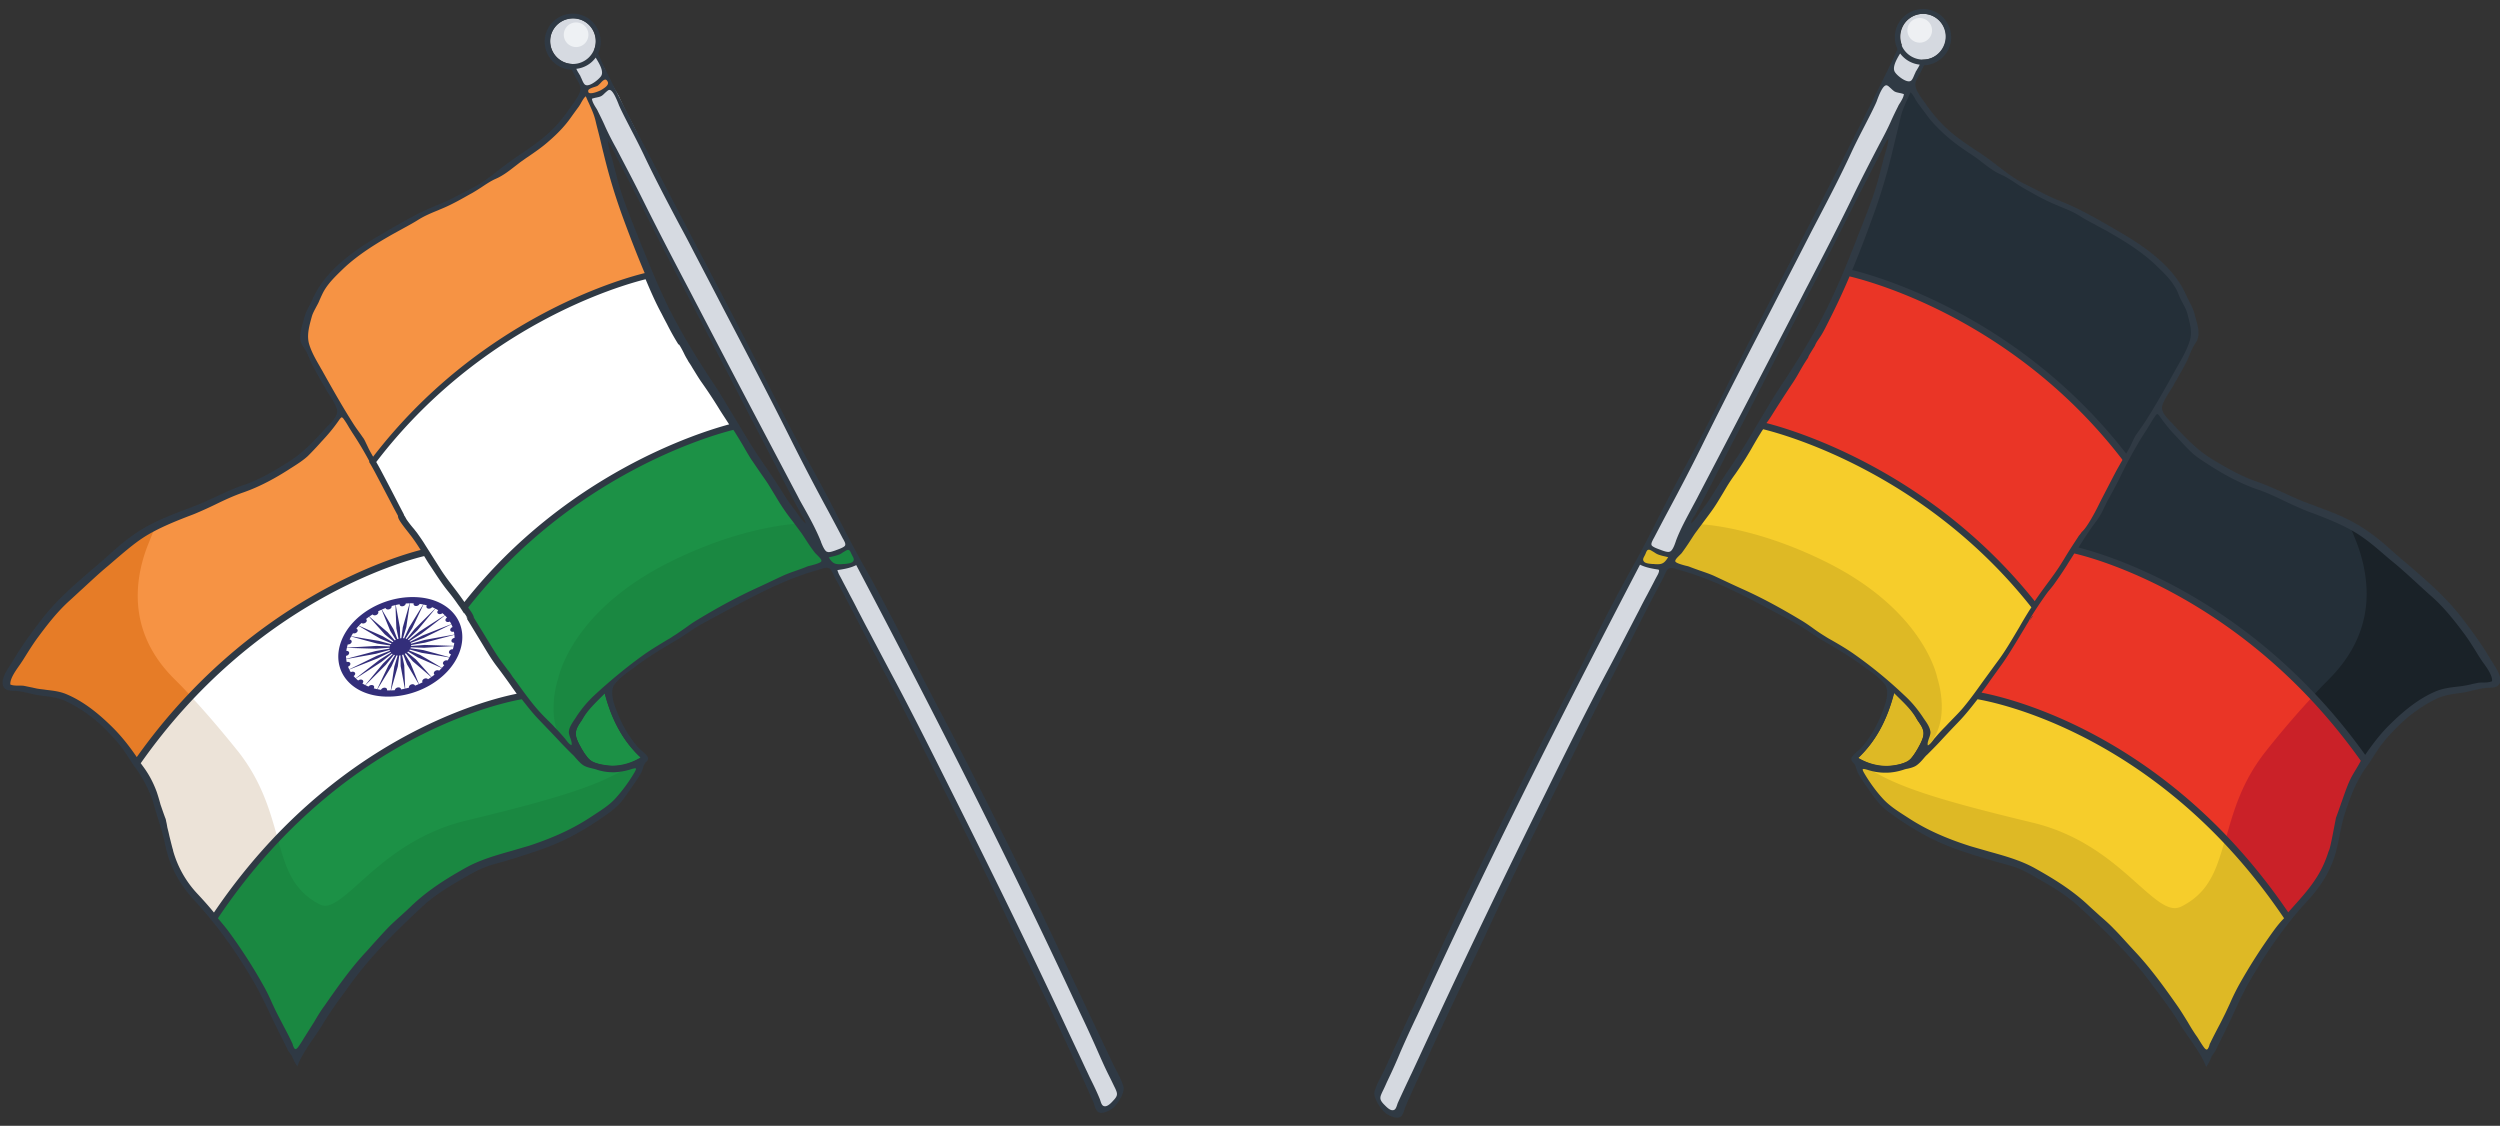 <svg xmlns="http://www.w3.org/2000/svg" width="302" height="136" fill="none"><rect width="100%" height="100%" fill="#333333" stroke="none"/><path fill="#fff" d="M25.925 110.898c-.69-.823-1.434-1.7-2.284-2.576-1.461-1.567-2.524-3.4-3.082-5.445 0-.027-.026-.08-.026-.107-.08-.265-.638-2.55-.717-2.815-.027-.08-.053-.16-.08-.213-.24-.664-.452-1.408-.664-2.098a34 34 0 0 0-.531-1.753 10.7 10.7 0 0 0-1.222-2.47 45 45 0 0 0-.797-1.17c14.583-20.904 34.026-25.287 34.903-25.473.053.08.106.16.133.24.212.344.451.716.664 1.062l.212.318c.638.983 1.302 2.02 2.072 2.949.346.425.69.903 1.116 1.487.292.452 1.355 1.7 1.275 1.966.319.531.637 1.063.983 1.594.265.425.53.85.77 1.301l.106.16c.505.823 1.036 1.7 1.62 2.47.665.876 1.302 1.78 1.913 2.656.266.372.531.77.823 1.142-1.062.107-21.78 3.613-37.187 26.775"/><path fill="#ECE3D8" d="M18.567 95.838c-.292-.877-.717-1.7-1.222-2.47-.265-.4-.53-.798-.796-1.17a71 71 0 0 1 6.534-8.048c1.886 2.019 3.905 4.41 5.737 6.694 2.816 3.612 3.799 7.145 4.675 10.279l.053.213c-2.603 2.736-5.153 5.897-7.596 9.562-.691-.823-1.435-1.7-2.285-2.576-1.46-1.567-2.523-3.4-3.081-5.445 0-.027-.027-.08-.027-.107-.08-.265-.637-2.55-.717-2.815-.026-.08-.053-.16-.08-.213-.239-.664-.451-1.408-.663-2.098a25 25 0 0 0-.532-1.806"/><path fill="#F69344" d="M16.522 92.172c-.372-.531-.77-1.09-1.116-1.647-.584-.877-1.328-1.753-2.417-2.79-.106-.079-.186-.185-.292-.265-.531-.504-1.063-1.036-1.674-1.434-.69-.452-1.407-.903-2.178-1.381a6.7 6.7 0 0 0-3.187-.983 11.7 11.7 0 0 1-2.285-.372c-.557-.133-1.062-.212-1.593-.212h-.107c-.159 0-.345-.027-.53-.133l-.134-.08-.026-.16c-.053-.478.186-.876.372-1.168l.106-.186c.637-1.063 1.301-2.178 1.966-3.267.504-.797 1.089-1.567 1.646-2.285.32-.398.638-.823.93-1.248.505-.69 1.142-1.355 1.992-2.125.69-.611 1.355-1.275 1.992-1.886.77-.77 1.461-1.434 2.258-2.045.558-.425 1.09-.877 1.647-1.382 1.222-1.142 2.417-2.045 3.64-2.762a26 26 0 0 1 3.957-1.913c1.753-.664 3.56-1.354 5.26-2.257.69-.372 1.354-.665 2.045-.904.903-.292 1.78-.61 2.63-1.009 1.274-.61 2.47-1.355 3.639-2.098l.451-.292c.664-.425 1.355-.877 1.886-1.488.319-.372.664-.717.983-1.062.903-.957 1.86-1.94 2.523-3.108.08-.16.24-.24.425-.24.16 0 .319.08.425.24.16.265.346.53.505.797.212.345.451.69.664 1.035.106.16.213.32.319.452.186.266.372.531.531.823.133.24.266.452.398.664.532.957 1.116 1.94 1.594 2.922s1.01 1.966 1.514 2.922c.425.77.85 1.594 1.275 2.418.133.265.266.53.425.717.452.504.824 1.089 1.196 1.646l.478.718c.292.425.584.876.85 1.328-.957.212-20.4 4.595-34.983 25.5"/><path fill="#1C9146" d="M66.088 87.47c.345.346.69.664 1.009 1.063.717.876 1.54 1.7 2.337 2.47l1.01 1.01.053.053c.08.106.212.212.266.212.371 0 .663.133.956.24.106.052.212.079.319.105a6.3 6.3 0 0 0 3.692.08c.159-.053.318-.08.478-.133.133-.053.265-.08.398-.132.027 0 .08-.027.107-.027.132 0 .265.053.345.16.106.106.16.318.053.477l-.08.133c-.106.213-.212.425-.372.611-.451.664-.983 1.355-1.567 2.178-.531.717-1.089 1.275-1.726 1.727l-.399.265c-.903.611-1.806 1.249-2.762 1.807-1.727 1.009-3.64 1.833-5.632 2.47-.398.133-.823.266-1.221.398-1.302.425-2.63.85-3.985 1.222-1.01.266-2.045.691-3.001 1.249-.213.133-.425.239-.638.345-.531.292-1.089.611-1.62.93-1.116.664-2.417 1.514-3.506 2.576l-.293.293c-.478.451-.982.929-1.487 1.381-1.063.903-2.072 1.939-3.161 3.161-.425.478-.85.929-1.275 1.381l-.16.159a29 29 0 0 0-1.726 2.099c-.319.425-.638.85-.956 1.301-.505.664-1.01 1.382-1.514 2.072l-.186.239q-.559.717-1.036 1.514c-.505.903-1.09 1.78-1.647 2.63-.292.452-.611.93-.93 1.408a1.2 1.2 0 0 1-.212.292.5.5 0 0 1-.399.213c-.212 0-.372-.133-.451-.319-.133-.425-.346-.797-.558-1.222l-.106-.186c-.186-.345-.372-.717-.558-1.063-.611-1.195-1.249-2.417-1.78-3.692-.186-.425-.425-.85-.637-1.248l-.027-.053a92 92 0 0 0-1.514-2.603l-.027-.054c-.318-.531-.637-1.062-.982-1.567-.24-.345-.479-.664-.744-1.009-.24-.319-.478-.638-.69-.956a40 40 0 0 0-1.727-2.285c15.406-23.162 36.125-26.642 37.187-26.801.69.903 1.461 1.806 2.364 2.762.292.24.505.452.718.664"/><path fill="#1A8841" d="M28.369 114.139c-.24-.319-.478-.637-.69-.956a40 40 0 0 0-1.727-2.285c2.443-3.665 4.993-6.826 7.596-9.562l.027.08c.93 3.293 1.726 6.136 5.047 7.836.212.106.425.159.664.159 1.062 0 2.523-1.302 4.197-2.816 2.815-2.523 6.694-5.976 12.803-7.464 11.395-2.736 16.097-4.303 19.417-6.375 0 0 .027-.026.053-.026h.053c.16-.053.32-.08.478-.133.133-.053.266-.08.399-.133.026 0 .08-.026.106-.026.133 0 .266.053.346.159.106.106.159.319.053.478l-.08.133c-.106.212-.213.425-.372.61-.452.665-.983 1.355-1.567 2.179-.531.717-1.09 1.275-1.727 1.726l-.398.266c-.903.611-1.806 1.248-2.763 1.806-1.726 1.01-3.639 1.833-5.63 2.471-.4.132-.824.265-1.223.398-1.301.425-2.63.85-3.984 1.222-1.01.266-2.046.691-3.002 1.248-.212.133-.425.239-.637.346-.532.292-1.09.611-1.62.929-1.116.664-2.418 1.514-3.507 2.577l-.292.292c-.478.452-.983.93-1.488 1.381-1.062.904-2.071 1.939-3.16 3.161-.425.478-.85.93-1.275 1.382l-.16.159a29 29 0 0 0-1.726 2.098c-.32.425-.638.85-.957 1.302-.504.664-1.009 1.381-1.514 2.072l-.186.239q-.558.717-1.035 1.514c-.505.903-1.09 1.78-1.647 2.63-.293.451-.611.929-.93 1.407a1.2 1.2 0 0 1-.213.293.5.5 0 0 1-.398.212c-.213 0-.372-.133-.452-.319-.132-.425-.345-.797-.557-1.222l-.107-.185c-.186-.346-.372-.718-.558-1.063-.61-1.195-1.248-2.417-1.78-3.692-.185-.425-.424-.85-.637-1.249l-.026-.053a93 93 0 0 0-1.514-2.603l-.027-.053c-.319-.531-.637-1.062-.983-1.567-.186-.319-.451-.664-.69-.983"/><path fill="#fff" d="M56.073 73.419a29 29 0 0 0-1.673-2.311 20 20 0 0 1-1.487-2.072 184 184 0 0 0-1.886-2.975 44 44 0 0 0-.983-1.434c-.319-.452-1.727-2.072-1.594-2.311 0 0 0-.027.026-.027-.026-.08-.08-.133-.106-.212l-.504-.983c-.718-1.382-1.461-2.816-2.205-4.197a51 51 0 0 0-.611-1.09l.16-.238c13.28-17.345 31.263-21.861 33.07-22.286.584 1.46 1.248 3.001 2.045 4.462.212.399.425.824.638 1.222.398.77.796 1.567 1.275 2.285.212.053.903 1.567 1.035 1.753.053.106.107.186.186.292.053.08.08.133.133.212.16.24.292.505.452.744.345.584.69 1.169 1.089 1.727.69.983 1.408 2.045 2.072 3.16.292.479.584.957.876 1.408.133.186.24.372.372.558.08.133.186.292.292.425-2.443.558-19.71 5.206-32.672 21.888"/><path fill="#F69344" d="m45.236 55.542-.16.24-.318-.559c-.053-.08-.106-.159-.133-.239-.266-.425-.531-.876-.717-1.38a1.9 1.9 0 0 0-.266-.506c-.797-1.062-1.487-2.204-2.151-3.293l-.213-.372c-.85-1.381-1.673-2.842-2.444-4.224-.345-.61-.69-1.248-1.062-1.859a7.8 7.8 0 0 1-.744-1.833 2.74 2.74 0 0 1-.053-1.46c.08-.4.186-.824.266-1.223.053-.212.106-.425.159-.664.08-.372.186-.637.345-.876.293-.478.532-1.01.718-1.461.292-.69.69-1.355 1.195-1.913.876-.983 2.072-2.258 3.533-3.267 1.514-1.036 3.32-2.258 5.286-3.267a28 28 0 0 0 1.912-1.116c.638-.398 1.328-.77 2.072-1.035.61-.24 1.434-.558 2.178-.957 1.01-.531 1.992-1.089 2.975-1.647.24-.132.505-.292.744-.425.16-.08.292-.186.425-.318.053-.027.08-.08.133-.107.265-.186.53-.398.876-.504.399-.133.797-.372 1.275-.744.824-.664 1.7-1.275 2.55-1.86.319-.238.664-.451.983-.69a18 18 0 0 0 2.656-2.311c.106-.106.213-.24.319-.345.478-.532.956-1.01 1.302-1.594.186-.292.398-.558.61-.824.32-.398.638-.796.797-1.248.053-.133.16-.186.213-.239.026-.027.053-.027.106-.053l.292-.213.133.346c.106.265.266.557.399.797.239.425.478.876.61 1.407.24 1.01.479 2.02.718 2.975.133.505.239.983.372 1.488.08.372.186.744.265 1.116.292 1.248.611 2.55 1.01 3.771.186.558.398 1.116.584 1.647.186.478.372.983.531 1.488.478 1.46 1.09 2.922 1.647 4.33.266.637.531 1.3.797 1.965.106.266.212.505.292.77-1.753.425-19.762 4.94-33.017 22.286"/><path fill="#1C9146" d="M89.86 53.31c.904 1.648 1.94 3.162 3.109 4.809.319.425.584.876.823 1.301.452.824 1.01 1.647 1.78 2.683.133.186.266.372.398.531.585.797 1.222 1.594 1.78 2.444.08.133.16.266.266.399.451.69.876 1.328 1.46 1.859.133.133.213.292.16.451-.027.186-.186.32-.398.4a4 4 0 0 0-.532.185c-.372.133-.743.239-1.089.398-.451.213-.956.399-1.594.585-.371.106-.69.212-.982.345l-.797.398c-.372.186-.77.372-1.169.558l-.478.213c-.903.425-1.86.85-2.763 1.275-1.035.504-2.045 1.089-3.028 1.673-.743.425-1.514.877-2.31 1.302a2 2 0 0 0-.32.212.6.6 0 0 0-.132.106l-.292.213c-.877.61-1.78 1.248-2.736 1.78-.824.478-1.807 1.036-2.736 1.7-.293.212-.611.451-.93.664-.505.345-1.036.717-1.514 1.089-1.487 1.169-2.922 2.497-4.17 3.692-.903.823-1.514 1.833-2.178 2.895l-.107.186c-.319.531-.372 1.09-.106 1.62 0 .027.027.054.027.08.106.186.239.478.08.824l-.133.265-.266-.106c-.266-.106-.452-.318-.585-.504-.026-.027-.053-.054-.053-.08-.956-1.142-1.992-2.152-3.16-3.294-.133-.133-.24-.24-.373-.398-.318-.399-.637-.824-.982-1.196-.585-.717-1.196-1.434-1.7-2.258l-.478-.717c-.107-.16-.24-.345-.346-.531-.239-.372-.504-.717-.77-1.063-.345-.451-.69-.903-.983-1.407-.664-1.116-1.381-2.258-2.045-3.347-.213-.319-.399-.664-.611-.983-.24-.398-.505-.797-.744-1.169C69.036 56.738 86.302 52.09 88.72 51.532c.053.079.106.185.16.265.344.478.69.983.982 1.514"/><path fill="#1A8841" d="M67.416 82.025c.132-.61 1.886-8.42 13.706-14.237 7.384-3.64 13.122-4.383 15.3-4.542.451.584.903 1.195 1.301 1.832.08.133.16.266.266.399.452.69.877 1.328 1.461 1.86.133.132.212.291.16.45-.027.187-.187.32-.4.4a4 4 0 0 0-.53.185c-.372.133-.744.24-1.09.399-.45.212-.956.398-1.593.584-.372.106-.69.212-.983.345l-.797.399c-.372.186-.77.372-1.169.557l-.478.213c-.903.425-1.86.85-2.762 1.275-1.036.505-2.046 1.09-3.028 1.673-.744.426-1.514.877-2.311 1.302-.106.053-.213.133-.319.213-.053.026-.106.08-.133.106l-.292.212c-.877.611-1.78 1.249-2.736 1.78-.823.478-1.806 1.036-2.736 1.7-.292.213-.61.452-.93.664-.504.345-1.035.717-1.514 1.09-1.487 1.168-2.921 2.496-4.17 3.691-.903.824-1.514 1.833-2.178 2.896l-.106.185c-.32.532-.372 1.09-.107 1.62 0 .027.027.054.027.08.106.187.24.479.08.824l-.133.266-.266-.107c-.265-.106-.451-.318-.584-.504-.027-.027-.053-.053-.053-.08-.24-.292-.478-.558-.744-.823-.531-1.09-.77-2.391-.69-3.852.052-1.594.45-2.842.53-3.055"/><path fill="#D6DAE1" d="M133.45 133.982c.08 0 .159-.027.239-.054.186-.053.399-.159.584-.318.319-.266.638-.585.904-.957.239-.345.186-.664.079-.85-.053-.106-.079-.186-.133-.292-.026-.079-.079-.159-.106-.239-.186-.425-.398-.823-.584-1.222-.425-.876-.877-1.779-1.249-2.683-.717-1.7-1.54-3.4-2.311-5.046-.371-.771-.743-1.541-1.089-2.338-.557-1.222-1.168-2.47-1.753-3.666l-1.036-2.151a319 319 0 0 1-2.045-4.33l-.77-1.647c-.053-.106-.107-.239-.16-.345-.106-.212-.186-.452-.318-.664-.771-1.461-1.488-3.002-2.179-4.463l-.132-.265c-.611-1.328-1.302-2.656-1.939-3.931l-.239-.505c-.24-.505-.505-1.01-.744-1.514a185 185 0 0 0-1.647-3.267c-.478-.93-1.116-2.152-1.727-3.427-.557-1.169-1.168-2.31-1.753-3.427-.292-.557-.611-1.142-.903-1.7a41 41 0 0 1-.77-1.54l-.797-1.594c-.319-.61-.638-1.195-.956-1.78-.133-.265-.293-.53-.425-.796l-.027-.08a.6.6 0 0 0-.08-.133c-.132-.265-.265-.558-.398-.823a25 25 0 0 0-.956-1.886c-.213-.346-.399-.718-.585-1.09-.212-.424-.425-.85-.69-1.274-.266-.452-.505-.93-.744-1.408l-.398-.797c-.293-.531-.558-1.062-.85-1.594-.16-.265-.293-.558-.452-.823-.106-.213-.239-.425-.345-.664l-.319-.638-.266.133c-.664.345-1.408.452-2.098.558l-.399.053v.266c0 .292.107.504.186.664 0 .026.027.053.027.08.425.796.85 1.593 1.248 2.39.346.664.691 1.328 1.036 1.966.478.93.983 1.832 1.461 2.762a460 460 0 0 0 1.86 3.533c.292.558.584 1.089.876 1.647.425.823.877 1.647 1.302 2.47.186.345.372.717.531 1.09.292.61.584 1.248.956 1.832.239.372.399.77.585 1.169.239.531.478 1.089.85 1.567.026.026.053.08.053.133 0 .026.026.026.026.053l3.108 6.216c.292.584.584 1.168.85 1.726.717 1.408 1.434 2.895 2.178 4.33.346.637.664 1.328.956 1.965.16.372.346.744.532 1.089a143 143 0 0 0 1.726 3.48c.611 1.222 1.222 2.47 1.833 3.719a232 232 0 0 1 2.152 4.542l.239.531 1.036 2.232c.318.69.637 1.407.982 2.098.85 1.78 1.674 3.586 2.524 5.366.823 1.753 1.647 3.479 2.47 5.232.08.16.133.319.213.479.053.159.133.292.186.451.132.266.318.399.584.399M100.008 66.99c.079 0 .133 0 .239-.026a6 6 0 0 0 1.886-.717c.292-.186.398-.478.265-.797 0-.027-.026-.053-.026-.08-.027-.08-.053-.16-.106-.239l-1.116-2.072-.08-.133c-.026-.053-.053-.08-.079-.132l-.08-.16-.638-1.275c-.451-.876-.903-1.78-1.354-2.656-.372-.69-.744-1.408-1.116-2.072-.319-.584-.664-1.222-.983-1.833-.239-.425-.451-.876-.664-1.301-.186-.346-.372-.717-.558-1.09-.265-.53-.557-1.062-.823-1.566-.186-.346-.372-.691-.531-1.036a74 74 0 0 1-1.036-1.992c-.531-1.01-1.036-2.02-1.567-3.029-.532-1.036-1.063-2.045-1.594-3.08-.24-.479-.505-.957-.744-1.435a527 527 0 0 1-2.019-3.905 184 184 0 0 1-2.045-4.01 177 177 0 0 0-2.31-4.49c-.4-.77-.824-1.54-1.223-2.337-.265-.532-.558-1.063-.797-1.594-.239-.452-.478-.93-.717-1.381a91 91 0 0 1-1.169-2.258c-.185-.319-.345-.664-.53-.983 0-.027-.027-.027-.027-.053-.027-.027-.027-.053-.027-.08a21 21 0 0 0-.903-1.912c-.186-.372-.398-.744-.558-1.116-.265-.584-.558-1.142-.85-1.7a36 36 0 0 1-1.222-2.497c-.133-.345-.345-.664-.531-.983-.08-.132-.16-.239-.213-.372a.47.47 0 0 0-.425-.265.5.5 0 0 0-.318.106c-.08.053-.133.133-.186.186-.027.053-.08.08-.107.106-.398.346-.823.638-1.354.638h-.027a.65.65 0 0 0-.292.08c-.026 0-.026.026-.053.026l-.186.08v.212c.027.319.16.532.266.717a.6.6 0 0 0 .106.16c.505.93.93 1.78 1.275 2.603.319.744.717 1.46 1.089 2.178.16.292.319.584.478.903.053.106.133.24.186.346l.16.318.504.983c.478.93.983 1.86 1.461 2.816.212.451.452.903.664 1.328.24.505.505 1.01.744 1.514.292.584.61 1.169.93 1.726.132.266.265.505.424.77.054.107.107.187.16.293l.77 1.487c.69 1.355 1.408 2.736 2.099 4.091.186.372.398.77.584 1.142.292.558.558 1.116.85 1.674.398.77.823 1.567 1.222 2.337.319.611.637 1.195.956 1.806.186.372.399.744.585 1.116s.371.744.584 1.116c.451.876.903 1.726 1.381 2.576.266.478.531.983.77 1.461l.133.266.797 1.514c.186.345.346.69.531 1.01.24.477.479.955.744 1.434.24.451.505.93.744 1.38.16.293.319.612.478.904.133.239.24.478.372.717.186.345.345.717.558 1.063.265.425.478.903.717 1.354.133.293.292.585.425.85.292.558.584 1.09.903 1.62l.24.426c.132.239.265.478.371.717.16.292.292.61.478.903.452.797.903 1.647 1.302 2.444l.265.478c.16.292.293.584.372.876.106.346.292.638.452.957.053.106.106.185.16.292-.027.318.158.558.504.558"/><path fill="#1C9146" d="M73.047 83.699c-1.01 1.036-2.072 1.86-2.683 3.108-.16.318-.398.61-.558.93-.292.504-.345 1.009-.106 1.593.319.823.77 1.54 1.302 2.205q.279.359.717.558c1.965.743 3.851.557 5.737-.558-2.31-2.125-3.612-4.755-4.41-7.836"/><path fill="#D6DAE1" d="M70.842 10.678c.186 0 .346-.08.638-.212.504-.266 1.009-.532 1.38-1.01.213-.292.426-.69.107-1.248a23 23 0 0 1-.744-1.381l-.318-.638-.186-.372-.292.319-.16.16c-.531.584-1.01 1.088-1.7 1.168l-.133.027-.08.106c-.238.319-.106.584-.026.69l.027.027.053.133c.265.531.504 1.089.797 1.62.106.266.265.611.637.611"/><path fill="#D6DAE1" d="M72.01 6.428c.08.133.134.266.213.399.24.478.479.93.744 1.38.319.532.106.957-.106 1.25-.372.504-.85.77-1.381 1.009-.293.133-.452.212-.638.212-.372 0-.558-.345-.69-.61-.266-.532-.532-1.09-.797-1.621l-.053-.133-.027-.026a1.3 1.3 0 0 1-.08-.186c1.249.026 2.285-.664 2.816-1.674"/><path fill="#198841" d="M101.097 68.532h.133c.106 0 .239-.027.345-.027.505-.027 1.036-.08 1.541-.319.318-.16.451-.451.318-.797 0-.026-.026-.053-.026-.08-.027-.052-.053-.132-.08-.185a4 4 0 0 1-.239-.505c-.133-.319-.266-.584-.611-.584-.239 0-.505.159-1.036.558-.053.026-.106.053-.212.08-.053 0-.107.026-.16.026-.212.053-.451.133-.69.186l-.744.212.212.346c.053.08.08.132.133.212.08.133.16.239.239.345.186.346.478.531.877.531"/><path fill="#F69344" d="M71.374 11.608h.08c.53-.053.955-.24 1.3-.425h.054c.053-.053.133-.08.186-.106.16-.107.319-.186.451-.32.399-.344.452-.69.186-1.168-.053-.106-.186-.345-.451-.345-.213 0-.346.16-.452.265-.398.479-.876.77-1.514.93-.451.106-.505.399-.451.611.026.345.265.558.61.558"/><path fill="#2F3944" d="M56.313 74.534c.185.107.318.346.424.585.027.08-.185-.24-.425-.585"/><path fill="#D6DAE1" d="M69.222 7.73a2.762 2.762 0 1 1 0-5.525 2.762 2.762 0 0 1 0 5.525"/><path fill="#EEF1F4" d="M69.594 5.684a1.487 1.487 0 1 1 0-2.974 1.487 1.487 0 0 1 0 2.974"/><path fill="#E67C27" d="M8.819 84.655a6.7 6.7 0 0 0-3.188-.983 11.7 11.7 0 0 1-2.284-.372c-.558-.133-1.063-.212-1.594-.212h-.106c-.16 0-.345-.027-.531-.133l-.133-.08-.027-.16c-.053-.478.186-.876.372-1.168l.106-.186c.638-1.062 1.302-2.178 1.966-3.267.505-.797 1.09-1.567 1.647-2.285.319-.398.637-.823.93-1.248.504-.69 1.142-1.355 1.992-2.125.69-.611 1.354-1.275 1.992-1.886.77-.77 1.46-1.434 2.258-2.045a25 25 0 0 0 1.647-1.381c1.222-1.143 2.417-2.046 3.639-2.763.398-.24.797-.452 1.222-.664l-.77 1.912c-1.302 3.188-1.409 5.818-1.276 7.465.266 3.32 1.727 6.321 4.383 8.951.611.611 1.275 1.275 1.966 2.045l.053.054a69 69 0 0 0-6.535 8.048c-.371-.531-.77-1.09-1.115-1.647-.585-.877-1.328-1.753-2.417-2.789-.107-.08-.186-.186-.293-.266-.53-.504-1.062-1.036-1.673-1.434-.717-.452-1.434-.903-2.231-1.381"/><path fill="#2F3944" d="M1.195 80.405c.107-.16.213-.319.293-.452C2.63 77.987 4.01 76.155 5.047 74.8c1.806-2.337 4.064-4.276 6.269-6.162.797-.665 1.593-1.382 2.364-2.072 1.567-1.408 3.108-2.524 4.78-3.347 1.25-.638 2.55-1.142 3.826-1.62.478-.186.983-.372 1.46-.558.798-.32 1.595-.691 2.338-1.036 1.036-.478 2.125-1.01 3.268-1.382 1.965-.664 3.771-1.726 5.445-2.789 1.753-1.089 3.081-2.497 4.462-4.01l.213-.24c.053-.08.133-.132.212-.212.532-.558 1.275-1.302.983-2.045-.212-.585-.584-1.196-.956-1.753a6 6 0 0 1-.478-.797c-.08-.16-.186-.293-.266-.452a64 64 0 0 1-1.275-2.31c-.106-.24-.239-.479-.319-.718a11 11 0 0 0-.371-.823c-.08-.133-.16-.293-.266-.425-.16-.24-.319-.479-.398-.744-.213-.744.053-1.594.265-2.364.053-.186.106-.346.133-.505.16-.584.398-1.062.664-1.567.133-.24.266-.505.372-.77 1.567-3.48 4.94-5.818 8.367-7.836 1.727-1.01 3.666-2.152 5.658-3.055l1.116-.478c.53-.213 1.089-.452 1.62-.717l.16-.08c.823-.425 1.673-.85 2.496-1.302 1.142-.584 2.152-1.38 3.108-2.125.61-.478 1.248-.956 1.912-1.407l.372-.266c1.514-1.01 2.949-1.992 4.224-3.267.77-.77 1.434-1.62 2.018-2.47.08-.107.16-.24.266-.373.425-.584.983-1.354 1.036-1.965.027-.372-.213-.77-.425-1.142-.053-.107-.133-.213-.186-.319l-.053-.106c-.133-.266-.266-.532-.398-.77-1.833-.054-3.268-1.568-3.268-3.4 0-1.86 1.54-3.374 3.4-3.374s3.374 1.54 3.374 3.4c0 .505-.106.983-.319 1.408l.319.717c.08.186.16.372.239.531.93 1.94 1.912 3.878 2.842 5.685.558 1.062 1.09 2.151 1.647 3.214 1.487 2.789 3.001 5.737 4.516 8.659 1.089 2.072 2.178 4.197 3.267 6.242 2.63 5.047 5.365 10.253 7.968 15.433a304 304 0 0 0 5.632 10.678c.903 1.647 1.779 3.32 2.603 4.967.983 1.886 1.965 3.852 3.054 5.738 2.205 3.904 4.224 7.862 5.738 10.864 1.009 1.992 2.072 4.01 3.081 5.95.877 1.673 1.806 3.426 2.683 5.126 3.958 7.757 7.783 15.38 11.448 23.11.691 1.487 1.408 2.975 2.099 4.462 1.169 2.471 2.391 5.047 3.586 7.571.478.982.93 1.992 1.408 2.975.132.292.292.584.451.903.346.637.691 1.301.877 1.965.212.744-.664 2.046-1.169 2.524-.292.265-.983.664-1.487.664a.67.67 0 0 1-.346-.08c-.292-.159-.425-.584-.531-.93-.027-.106-.053-.212-.106-.292-.133-.345-.292-.69-.452-1.036-.053-.132-.106-.239-.159-.372a154 154 0 0 0-1.381-3.001c-.957-2.072-1.886-4.091-2.79-6.003-.903-1.939-1.859-3.878-2.762-5.764-.956-1.992-1.939-4.038-2.895-6.083-2.603-5.525-5.393-11.05-8.075-16.416-1.036-2.045-2.099-4.197-3.161-6.295a322 322 0 0 0-3.799-7.384c-.611-1.196-1.275-2.418-1.886-3.64l-.318-.61c-.877-1.7-1.807-3.48-2.71-5.207l-.053-.106c-.266-.505-.531-.983-.797-1.487-.053-.08-.079-.186-.133-.293-.106-.239-.239-.504-.371-.664-.133-.106-.266-.186-.452-.186-.24 0-.478.08-.717.16-.08.026-.186.053-.266.08-3.904 1.088-7.464 2.948-11.369 5.073-.292.16-.584.319-.903.478-.717.398-1.46.797-2.178 1.195-.451.266-.876.558-1.275.824s-.823.558-1.248.823c-1.647.957-3.507 2.046-5.18 3.32-.133.107-.292.213-.452.32-.717.53-1.54 1.142-2.045 1.805-.531.744-.212 1.94.08 2.763.69 1.966 1.647 3.586 2.762 4.861.08.08.213.213.372.345.346.293.77.664.824.903.026.24-.08.346-.186.478-.08.054-.133.133-.213.24-.08.159-.16.345-.212.53-.053.16-.106.32-.16.452a8.6 8.6 0 0 1-.717 1.17c-.16.238-.319.45-.478.69-.425.637-.85 1.275-1.355 1.86-.61.69-1.38 1.248-2.125 1.752l-.026.027c-1.86 1.275-3.586 2.284-5.286 3.028-1.78.797-3.692 1.381-5.525 1.966l-.372.106c-.398.133-.797.239-1.169.345-.637.186-1.301.345-1.939.611-.876.345-1.647.797-2.497 1.275-1.833 1.063-3.48 2.045-4.914 3.374-3.426 3.187-6.215 5.976-8.606 9.217-.212.292-.425.558-.61.85-.957 1.301-1.967 2.656-2.817 4.09a24 24 0 0 1-1.142 1.727c-.743 1.089-1.514 2.205-1.992 3.426l-.026.054-.027-.054c-.266-.345-.372-.61-.531-.956a1.3 1.3 0 0 1-.08-.186c-.053-.133-.16-.239-.24-.372-.079-.106-.185-.239-.238-.345-.345-.691-.69-1.408-1.036-2.072l-.24-.478a63 63 0 0 1-.929-1.939c-.558-1.169-1.142-2.391-1.806-3.559-2.231-3.878-4.595-7.119-7.199-9.961-1.434-1.541-2.364-3.028-3.001-4.649-.372-.956-.584-1.965-.797-2.948 0-.027 0-.053-.027-.053-.132-.532-.265-1.036-.292-1.142-.026-.08-.026-.133-.053-.186-.239-.691-.451-1.435-.664-2.125-.106-.399-.239-.797-.345-1.196-.505-1.301-1.116-2.576-2.019-3.798-.292-.372-.531-.77-.797-1.169-.319-.478-.61-.983-.983-1.434-.584-.744-1.248-1.435-1.806-2.019a17.4 17.4 0 0 0-4.728-3.4c-.983-.478-1.912-.584-2.975-.717h-.027a12 12 0 0 1-1.407-.266c-.478-.106-.983-.239-1.514-.292-.133-.027-.266-.027-.399-.027-.637-.026-1.381-.053-1.434-.903-.053-.717.451-1.514.876-2.151m68.717-67.522c-.371.505-.717.983-.982 1.355-.638.903-1.488 1.832-2.63 2.815-.797.717-1.7 1.328-2.55 1.913-.212.133-.425.292-.61.425-.32.212-.638.478-.957.717-.717.558-1.435 1.116-2.285 1.487-.61.266-1.195.665-1.753 1.036-.372.24-.743.479-1.115.691l-.293.16c-.982.557-2.018 1.142-3.054 1.593-.24.106-.505.213-.744.319-.85.345-1.62.664-2.39 1.142-.665.425-1.382.797-2.046 1.169-.345.186-.717.398-1.062.584-1.966 1.116-4.197 2.47-6.03 4.224-.903.876-1.7 1.646-2.258 2.603-.186.318-.345.69-.505 1.036-.08.185-.159.398-.265.584-.08.16-.16.292-.24.452-.185.345-.371.69-.477 1.062-.027.106-.053.186-.08.292-.266.983-.531 2.019-.24 3.028.293.983.824 1.886 1.329 2.763.106.212.24.398.345.61 1.355 2.418 2.497 4.437 3.799 6.456.212.318.425.61.637.903.16.212.292.425.452.637.16.24.265.505.398.77.08.16.16.346.24.505.159.319.345.638.53.956 12.67-16.468 29.538-21.382 32.805-22.18-.93-2.204-1.86-4.595-2.815-7.224a70 70 0 0 1-2.152-7.225c-.16-.611-.292-1.222-.451-1.86-.16-.664-.346-1.328-.505-2.018-.186-.824-.505-1.488-.824-2.205-.132-.266-.239-.531-.371-.824-.213.16-.372.452-.532.718-.106.212-.212.371-.319.53m-21.01 49.486c.053.106.132.239.185.345.266.398.691.93.93 1.195.16.213.292.372.372.479.319.451.664.93.983 1.46.61.957 1.248 1.966 1.886 2.975.478.744 1.01 1.435 1.46 2.02a44 44 0 0 1 1.382 1.885c12.272-15.512 28.422-20.506 31.981-21.462l-.345-.532c-.292-.451-.611-.93-.903-1.407a58 58 0 0 0-2.072-3.135c-.398-.558-.744-1.169-1.116-1.753-.132-.239-.292-.478-.451-.717-.053-.08-.08-.133-.133-.24-.053-.079-.106-.185-.16-.265-.026-.053-.106-.186-.212-.398-.133-.292-.505-1.01-.664-1.196l-.08-.026-.08-.133c-.477-.77-.93-1.594-1.3-2.337a52 52 0 0 1-.638-1.222c-.797-1.461-1.435-2.975-1.94-4.17-3.107.77-19.921 5.604-32.512 22.046l-.027.027c.186.319.346.61.505.903a321 321 0 0 1 2.205 4.223l.61 1.17.08.212zM89.25 51.292c.85 1.435 1.727 2.895 2.683 4.277.186.265.345.531.531.77.717 1.063 1.461 2.152 2.152 3.267.398.664.876 1.328 1.434 2.046.106.159.24.318.345.478.266.398.558.823.93 1.089-.027-.292-.266-.638-.452-.956-.08-.107-.132-.213-.186-.32l-.637-1.194c-.505-.957-.956-1.807-1.381-2.63l-.292-.585c-.797-1.514-1.62-3.107-2.418-4.648-1.753-3.32-3.48-6.72-5.18-9.988-1.38-2.682-2.815-5.471-4.223-8.18a464 464 0 0 1-4.595-8.979c-.452-.876-.903-1.78-1.355-2.656-.319-.611-.61-1.195-.93-1.806-.424-.824-.85-1.647-1.221-2.391-.08-.186-.186-.372-.266-.531-.212-.452-.451-.93-.744-1.302.027.585.213 1.222.399 1.833.08.266.16.505.212.744.24.903.478 1.86.744 2.789.531 1.833 1.275 3.665 1.992 5.445l.346.877c1.221 3.028 2.47 6.162 3.984 9.11 1.434 2.79 3.214 5.712 5.551 9.191.877 1.408 1.727 2.869 2.577 4.25M69.222 2.232c-1.514 0-2.763 1.221-2.763 2.735s1.222 2.763 2.736 2.763 2.763-1.222 2.763-2.736-1.195-2.763-2.736-2.763m2.736 4.727a3.32 3.32 0 0 1-2.338 1.355 4 4 0 0 0 .32.585c.052.106.132.212.158.265.027.053.054.16.107.24.133.291.292.743.504.85a.5.5 0 0 0 .213.052c.531 0 1.408-.717 1.673-1.089.399-.558-.186-1.514-.637-2.258m1.355 2.763c-.054-.053-.107-.106-.186-.106-.186 0-.399.212-.585.425-.133.133-.239.239-.345.319-.106.053-.24.106-.425.159-.319.106-.717.239-.717.451 0 .08 0 .16.053.213s.133.08.265.08c.399 0 1.01-.266 1.222-.372.053-.027.08-.053.133-.08.292-.186.664-.425.717-.717.027-.106-.026-.24-.132-.372m27.97 59.5c.053.16.159.319.239.478.053.08.08.16.133.24.318.637.664 1.248.982 1.885.346.638.691 1.302 1.01 1.94.451.85.876 1.7 1.328 2.522.877 1.674 1.806 3.427 2.709 5.127 2.444 4.569 4.782 9.244 7.172 14.025 5.206 10.386 9.403 18.992 13.202 27.067.744 1.594 1.487 3.188 2.231 4.755l.903 1.939c.186.372.345.744.531 1.116.399.797.797 1.62 1.143 2.47l.079.239c.107.319.213.611.532.611h.053c.372-.027.77-.478 1.009-.744l.027-.026c.504-.558.425-.797.132-1.435-.186-.372-.371-.77-.557-1.142l-.213-.425c-.505-1.009-.956-2.045-1.461-3.187a172 172 0 0 0-2.045-4.436c-.319-.691-.664-1.408-.983-2.099-8.845-18.965-18.541-37.692-26.005-51.876-.584.292-1.195.425-1.806.53-.053 0-.133.027-.186.027-.159.027-.239.027-.292.08.027.027.053.133.133.319m.106-1.063c.133 0 .266 0 .452-.026h.132c.319-.027.877-.08 1.063-.292.186-.213.08-.425-.053-.664l-.08-.16-.08-.16c-.106-.238-.186-.424-.371-.424-.08 0-.16.026-.266.08l-.399.239a2 2 0 0 1-.637.318c-.239.08-.478.133-.717.186l-.319.08c.398.61.638.823 1.275.823m-1.514-1.514c.053.027.133.027.212.053.24 0 .532-.106.771-.185.053-.027.106-.027.133-.054l.079-.026c.292-.106.903-.319 1.01-.531s-.08-.505-.186-.718c-.027-.053-.053-.08-.08-.132a359 359 0 0 0-1.78-3.347 285 285 0 0 1-4.196-8.022c-2.736-5.499-5.632-11.024-8.447-16.39-1.17-2.257-2.391-4.594-3.586-6.879a127 127 0 0 0-1.727-3.267c-1.46-2.762-2.975-5.631-4.33-8.5-.451-.93-.93-1.886-1.407-2.79-.478-.929-.983-1.885-1.435-2.841-.026-.08-.106-.213-.16-.372-.238-.611-.716-1.78-1.115-1.78h-.053c-.133.027-.319.213-.505.372-.132.133-.265.266-.398.345-.212.133-.452.16-.664.213-.16.026-.345.08-.505.133.027.345.266.743.478 1.089.107.16.186.292.24.425.265.531.53 1.062.77 1.593.451 1.036.983 2.046 1.514 3.002l.026.053c1.036 1.992 2.152 4.09 3.214 6.242 1.754 3.533 3.613 7.093 5.42 10.519.398.744.77 1.487 1.168 2.231 4.701 9.005 8.553 16.283 12.06 22.924.238.478.504.93.77 1.407.717 1.276 1.434 2.604 1.992 3.985.026.053.026.106.053.16.133.318.372.929.664 1.088M77.828 79.05c.903-.638 1.86-1.195 2.763-1.753.239-.133.478-.266.69-.425.531-.319 1.036-.69 1.54-1.036.479-.345.957-.69 1.462-.983 2.497-1.514 4.781-2.736 6.96-3.745 1.115-.505 2.204-1.036 3.346-1.567.531-.24 1.063-.425 1.594-.611a23 23 0 0 0 1.222-.452c.106-.053.292-.106.53-.16.506-.132 1.17-.318 1.276-.504s-.266-.531-.505-.77l-.239-.24a19 19 0 0 1-1.062-1.513c-.266-.399-.505-.797-.797-1.17-.266-.371-.558-.743-.824-1.115a25 25 0 0 1-1.168-1.593c-.346-.505-.664-1.036-.983-1.568-.266-.425-.531-.876-.797-1.301s-.558-.824-.85-1.249c-.425-.61-.85-1.248-1.275-1.859a41 41 0 0 1-.85-1.434 47 47 0 0 0-.93-1.541 6 6 0 0 0-.345-.531c-2.683.664-19.444 5.419-32.034 21.462.451.611.664.957.69 1.222.319.505.611 1.01.93 1.514l.876 1.435c.505.823 1.01 1.673 1.594 2.443l.478.638c.08.106.16.239.266.345.16.213.319.425.451.638.08.132.186.265.293.398.77 1.063 1.54 2.152 2.39 3.188.558.69 1.196 1.354 1.833 1.965.213.213.425.425.638.664.451.452.823.877 1.168 1.275.08.08.133.16.213.266.186.239.398.531.664.637.08-.212-.027-.53-.133-.85-.106-.265-.186-.53-.186-.743.027-.532.346-.983.611-1.408.053-.053.08-.133.133-.186a14.2 14.2 0 0 1 2.364-2.869c1.992-1.833 3.958-3.453 6.003-4.914m-4.781 4.728-.558.558c-.797.797-1.54 1.54-2.098 2.497-.08.133-.16.266-.266.398-.292.425-.558.877-.558 1.382 0 .61.346 1.195.638 1.7l.053.106c.292.505.61 1.062 1.062 1.408.532.398 1.328.53 1.966.61.212.027.451.054.69.054 1.143 0 2.311-.346 3.4-.983-2.018-1.86-3.48-4.463-4.33-7.73m-45.528 28.608a63 63 0 0 1 4.303 6.667c.398.691.744 1.435 1.062 2.152.186.398.372.797.558 1.168.266.532.558 1.063.824 1.594.345.638.69 1.302 1.009 1.992.053.08.08.186.106.293.08.239.186.478.319.478.08 0 .186-.08.292-.213.24-.319.452-.664.664-1.009.107-.186.24-.372.346-.558l.956-1.514c.372-.638.77-1.302 1.222-1.913 1.434-2.045 3.028-4.356 4.887-6.375.319-.345.638-.69.93-1.035.584-.638 1.195-1.329 1.806-1.966.558-.584 1.169-1.116 1.753-1.647.399-.372.824-.744 1.196-1.116 2.045-1.939 4.303-3.32 6.48-4.542 1.7-.956 3.64-1.514 5.526-2.045.717-.213 1.46-.425 2.178-.638 2.895-.956 5.206-2.018 7.252-3.347.159-.106.292-.185.451-.292.93-.61 1.913-1.221 2.656-2.018a19 19 0 0 0 2.364-3.215c.133-.239.186-.371.16-.451 0 0-.027-.027-.08-.027-.106 0-.292.053-.478.107l-.08.026a7.7 7.7 0 0 1-1.939.346h-.186c-.69 0-1.381-.107-2.072-.346-.159-.053-.318-.08-.504-.133-.372-.08-.718-.185-.983-.345-.345-.212-.638-.558-.956-.903-.133-.16-.266-.319-.425-.452-.532-.53-.957-.956-1.408-1.434-.664-.717-1.355-1.434-2.019-2.125l-.584-.61c-.744-.771-1.408-1.621-2.072-2.471-1.86.319-21.781 4.17-36.71 26.456.425.505.824.983 1.196 1.461m-9.855-19.258c.531.797.956 1.674 1.275 2.55.16.478.319 1.01.452 1.514.186.532.372 1.09.584 1.647.053.106.08.266.106.425.027.08.08.345.133.69.053.213.16.612.24 1.01.159.638.371 1.488.424 1.647.027.053.027.08.027.133a12.5 12.5 0 0 0 3.001 5.286c.717.77 1.355 1.487 1.94 2.204 14.237-21.01 32.857-25.685 36.576-26.43-.16-.212-.319-.45-.478-.663a82 82 0 0 0-1.913-2.63c-.61-.797-1.142-1.673-1.647-2.523L56.445 74.8l.027-.106a3.3 3.3 0 0 0-.399-.638l-.026.027-.292-.452c-.053-.08-.107-.132-.133-.212-.133-.16-.24-.319-.319-.425a23 23 0 0 0-1.089-1.461c-.77-.93-1.434-1.966-2.098-2.975l-.213-.319c-.239-.345-.451-.717-.664-1.062-2.523.61-20.506 5.498-34.239 25.021.212.293.452.611.664.93M2.311 82.822c.212 0 .425 0 .584.026.266.054.505.107.77.16.293.053.585.133.877.186.319.053.664.08.983.133.877.106 1.673.186 2.497.53 1.833.771 3.639 2.073 5.658 4.091 1.089 1.09 2.045 2.338 2.842 3.507 13.494-18.992 31.025-24.172 34.292-25.022-.026-.053-.08-.106-.106-.16a22 22 0 0 0-.956-1.407c-.08-.107-.213-.266-.346-.452-1.036-1.302-1.354-1.78-1.328-2.098l-.558-1.036a670 670 0 0 0-2.204-4.197c-.186-.346-.372-.69-.611-1.09l-.133-.212.053-.053a43 43 0 0 0-2.045-3.426l-.399-.638c-.186-.319-.372-.637-.584-.93q-.2-.318-.319-.318c-.053 0-.16.106-.292.292a20 20 0 0 1-1.806 2.258c-.16.186-.346.371-.505.557a42 42 0 0 1-1.487 1.568c-.611.557-1.329 1.009-2.046 1.46-.133.08-.239.16-.372.24-1.38.876-3.267 1.965-5.418 2.709-1.143.398-2.232.903-3.268 1.408a50 50 0 0 1-2.39 1.089c-.372.16-.744.292-1.09.425-1.566.61-3.187 1.275-4.7 2.151-1.356.797-2.498 1.78-3.693 2.79-.372.318-.77.664-1.142.982-1.063.877-2.072 1.833-3.055 2.736-.531.478-1.062.983-1.594 1.461-1.54 1.382-2.789 3.028-3.93 4.569-.612.85-1.17 1.753-1.7 2.603l-.107.16c-.106.159-.24.371-.399.584-.478.69-1.089 1.567-1.036 2.231.293.133.691.133 1.063.133"/><path fill="#332E7A" d="M55.49 78.829c1.262-3.327-.909-6.333-4.871-6.67-3.965-.339-8.14 1.978-9.395 5.292-1.26 3.326.91 6.33 4.876 6.67 3.962.338 8.136-1.979 9.39-5.292m-1.415.956a.47.47 0 0 0-.508.166c-.11.152-.067.324.102.39-.09.112-.188.223-.286.333-.867-.525-1.745-1.04-2.62-1.55q-.67-.279-1.34-.555.045-.052.081-.106l1.442.402c1.117.18 2.231.363 3.338.56-.065.121-.14.24-.21.36m-11.431-3.289a.48.48 0 0 0 .508-.167c.11-.151.063-.324-.105-.391q.136-.168.285-.334 1.303.787 2.62 1.551.67.28 1.344.555-.042.05-.082.106l-1.446-.4q-1.674-.27-3.334-.56c.066-.12.137-.243.21-.36m-.635 1.353c.195.016.4-.1.46-.262s-.046-.31-.235-.336q.084-.183.184-.365c1.051.299 2.108.583 3.17.863l1.547.224c-.006.02-.02.037-.026.057-.01.018-.011.037-.017.057q-.807-.03-1.612-.062-1.791.112-3.571.201.045-.188.1-.377m9.12.68q-.772-.112-1.544-.222c.005-.019.02-.037.026-.057.01-.019.012-.04.017-.057l1.607.061c1.193-.074 2.387-.14 3.571-.2-.03.125-.06.251-.1.377-.196-.016-.396.1-.456.263-.063.16.04.308.231.333a6 6 0 0 1-.18.367q-1.58-.444-3.172-.864m3.75-.88c-.02.123-.036.25-.06.374a262 262 0 0 0-3.51-.114l-1.641.123c.002-.038-.002-.075 0-.113.554-.095 1.104-.191 1.658-.284 1.189-.321 2.38-.637 3.563-.947.016.12.021.24.025.364-.2.03-.371.178-.38.34-.01.16.146.275.345.257m-.481-1.507c.042.15.237.218.43.16q.043.177.058.356c-1.195.21-2.398.425-3.6.646l-1.635.462c-.01-.034-.013-.071-.028-.105q.795-.306 1.588-.611 1.662-.82 3.319-1.63.077.16.142.33c-.198.069-.316.242-.274.392m-.547-1.115c.092.129.313.15.493.053q.094.154.175.315c-1.15.45-2.298.906-3.452 1.362q-.758.383-1.517.768c-.022-.03-.039-.06-.066-.089l1.425-.895q1.421-1.1 2.84-2.2.129.13.252.271c-.176.106-.247.288-.15.415m-.925-.897c.137.096.365.068.52-.058.098.08.195.163.281.25q-1.533.989-3.068 1.98-.642.512-1.285 1.022-.047-.035-.102-.066.579-.559 1.158-1.118 1.081-1.307 2.164-2.613a5 5 0 0 1 .35.192c-.147.133-.156.315-.019.41m-1.36-1c-.1.152-.05.32.122.379a.49.49 0 0 0 .512-.165q.19.08.368.168-1.236 1.232-2.47 2.462-.488.605-.975 1.21c-.043-.016-.077-.033-.122-.047q.403-.631.805-1.263l1.347-2.846c.14.03.283.064.414.102m-1.345.076c.195.017.404-.098.472-.257.141.019.288.046.426.072q-.85 1.386-1.701 2.773l-.598 1.31q-.032-.006-.065-.011c-.022-.003-.052 0-.076 0q.203-.664.404-1.328l.434-2.886q.227-.003.457.005c-.055.163.054.304.247.322m-1.59.031c.206-.023.374-.174.39-.336q.23-.015.462-.02l-.822 2.892-.175 1.319-.142.024-.03-1.298q-.252-1.364-.503-2.733.226-.05.462-.09c-.001.16.154.267.357.242m-1.607.364c.196-.065.324-.238.282-.39.156-.042.306-.082.467-.115q.053 1.41.11 2.817l.262 1.246c-.045.014-.096.028-.142.044l-.457-1.176q-.708-1.194-1.411-2.396c.153-.063.295-.124.448-.178.044.144.24.213.441.148m-1.516.668c.18-.102.25-.285.165-.417.135-.073.284-.138.43-.205q.519 1.283 1.042 2.559l.673 1.084c-.04.022-.087.046-.128.07q-.427-.49-.853-.98a234 234 0 0 1-2.217-1.899q.188-.135.391-.258c.095.124.32.146.497.046m-1.324.928c.152-.13.166-.315.033-.418q.181-.141.373-.276.942 1.07 1.894 2.126l1.044.847q-.054.046-.104.095-.598-.359-1.194-.718c-.962-.418-1.92-.84-2.874-1.274.102-.11.206-.214.31-.32.139.095.372.067.518-.062m-2.348 3.433q.03-.187.066-.374 1.746.066 3.505.11.822-.057 1.645-.12c-.007.038-.003.076-.004.111q-.83.146-1.659.287-1.786.48-3.563.946a3 3 0 0 1-.025-.364c.204-.027.372-.178.38-.34.012-.162-.144-.277-.345-.256m.485 1.508c-.042-.15-.24-.22-.435-.16a3 3 0 0 1-.057-.358q1.795-.314 3.598-.644.82-.232 1.639-.467.01.057.03.111l-1.593.61q-1.66.818-3.316 1.628c-.05-.109-.101-.216-.14-.328.194-.07.315-.241.274-.392m.548 1.114c-.096-.128-.318-.149-.494-.053a6 6 0 0 1-.18-.315q1.724-.677 3.453-1.362l1.519-.77q.03.048.065.09c-.475.296-.95.597-1.425.894l-2.836 2.202a4 4 0 0 1-.256-.272c.178-.102.246-.288.154-.414m.922.894c-.138-.094-.367-.066-.521.061a4 4 0 0 1-.278-.248l3.064-1.983 1.29-1.02q.047.035.098.062l-1.155 1.123-2.168 2.612a5 5 0 0 1-.347-.191c.145-.135.154-.318.017-.416m1.36 1.005c.103-.153.05-.325-.124-.38a.48.48 0 0 0-.51.163 4 4 0 0 1-.37-.168l2.47-2.461q.49-.607.976-1.211.062.028.12.047l-.799 1.263c-.45.95-.901 1.896-1.351 2.847a6 6 0 0 1-.411-.1m1.342-.077c-.193-.02-.398.096-.467.258a8 8 0 0 1-.428-.076l1.704-2.771c.2-.438.394-.875.593-1.312.023.003.047.011.065.012.023.003.053 0 .076 0q-.201.663-.404 1.33-.216 1.44-.434 2.885-.229.003-.456-.007c.054-.16-.053-.304-.249-.32m1.593-.034c-.204.026-.374.173-.387.337q-.236.017-.467.022c.277-.964.55-1.93.827-2.893q.085-.66.17-1.318l.146-.025q.013.648.025 1.299l.509 2.73a7 7 0 0 1-.467.091c.002-.16-.153-.266-.356-.243m1.61-.362c-.201.065-.325.24-.288.39-.154.04-.304.08-.46.115-.04-.941-.074-1.88-.115-2.818l-.262-1.247a1 1 0 0 0 .141-.042q.23.587.456 1.177c.474.796.942 1.593 1.413 2.394-.15.066-.295.124-.444.181-.05-.145-.245-.214-.441-.15m1.514-.666c-.178.102-.25.284-.163.414-.14.073-.29.139-.434.205q-.52-1.285-1.043-2.558c-.226-.362-.447-.722-.673-1.084q.062-.033.13-.074c.282.328.57.655.85.983q1.114.94 2.219 1.898a6 6 0 0 1-.393.26c-.099-.124-.314-.146-.493-.044m1.32-.929c-.15.13-.162.315-.032.417a11 11 0 0 1-.373.276 280 280 0 0 0-1.894-2.126q-.52-.424-1.04-.845.052-.046.104-.096.597.357 1.19.716c.964.419 1.92.84 2.874 1.275-.097.11-.207.216-.31.32-.139-.095-.373-.066-.519.063"/><g clip-path="url(#a)"><path fill="#EA3526" d="M276.341 110.792c.69-.85 1.434-1.7 2.284-2.603 1.461-1.594 2.523-3.426 3.081-5.498 0-.027.027-.08.027-.107.08-.265.611-2.55.69-2.842a.8.8 0 0 0 .054-.212c.239-.69.451-1.408.637-2.125.159-.585.345-1.222.531-1.78.292-.876.718-1.7 1.222-2.497l.797-1.195c-14.769-20.958-34.345-25.288-35.222-25.473-.053.08-.106.159-.133.239-.212.345-.451.717-.664 1.089l-.212.318c-.638 1.01-1.302 2.046-2.046 2.975-.345.425-.69.903-1.115 1.514-.292.452-1.355 1.7-1.275 1.993-.319.53-.638 1.062-.983 1.62-.266.425-.531.877-.77 1.302l-.107.159c-.504.85-1.035 1.7-1.62 2.497a62 62 0 0 0-1.912 2.683c-.266.398-.532.77-.824 1.168 1.089.133 21.941 3.533 37.56 26.775"/><path fill="#242F38" d="M285.717 91.933a37 37 0 0 0 1.116-1.674c.584-.903 1.328-1.753 2.417-2.815l.292-.292c.531-.505 1.063-1.036 1.7-1.461.691-.452 1.408-.903 2.178-1.408a7.04 7.04 0 0 1 3.188-1.01 14 14 0 0 0 2.284-.371c.558-.133 1.063-.213 1.594-.213h.106c.16 0 .345-.026.558-.133l.133-.08.026-.159c.053-.478-.186-.876-.371-1.168l-.107-.186a132 132 0 0 0-1.992-3.268 24 24 0 0 0-1.673-2.284c-.319-.398-.638-.823-.957-1.248-.504-.691-1.142-1.355-2.018-2.125-.691-.611-1.382-1.275-2.019-1.886-.77-.77-1.488-1.435-2.285-2.046a20 20 0 0 1-1.646-1.38c-1.249-1.143-2.444-2.046-3.666-2.763a25 25 0 0 0-3.984-1.913c-1.78-.664-3.613-1.355-5.286-2.258a11.3 11.3 0 0 0-2.046-.876c-.903-.292-1.779-.585-2.629-.983-1.275-.584-2.497-1.355-3.666-2.099l-.452-.292c-.664-.425-1.354-.876-1.912-1.487-.319-.372-.664-.717-1.009-1.063-.93-.956-1.86-1.939-2.55-3.107-.08-.16-.239-.24-.425-.24-.16 0-.319.107-.425.266-.16.266-.346.531-.505.797-.213.345-.452.69-.664 1.036-.106.16-.213.319-.319.451a9 9 0 0 0-.531.824c-.133.239-.266.451-.372.69-.531.957-1.089 1.94-1.594 2.949-.478.983-1.009 1.992-1.514 2.948-.425.797-.85 1.62-1.275 2.417-.133.266-.265.532-.425.718-.451.53-.823 1.089-1.195 1.647l-.478.717c-.292.425-.585.876-.85 1.328.876.212 20.479 4.515 35.248 25.5"/><path fill="#F6CD2B" d="M235.833 87.417c-.345.346-.691.69-1.01 1.063-.717.876-1.54 1.7-2.337 2.497l-1.009 1.009-.054.053c-.079.106-.212.213-.265.213-.372 0-.664.133-.983.239-.106.053-.212.08-.319.106a7.3 7.3 0 0 1-1.965.345 6.6 6.6 0 0 1-1.753-.239c-.16-.053-.319-.08-.479-.133-.132-.053-.265-.08-.398-.132-.027 0-.08-.027-.106-.027a.43.43 0 0 0-.346.16c-.106.106-.159.318-.053.478l.08.132c.106.213.212.425.372.611.478.664.983 1.382 1.594 2.178a7.7 7.7 0 0 0 1.753 1.727l.398.266c.903.61 1.833 1.248 2.789 1.806a28.7 28.7 0 0 0 5.685 2.47c.398.133.823.266 1.221.399 1.302.425 2.657.85 4.011 1.195a12.4 12.4 0 0 1 3.029 1.248c.212.107.425.239.637.346.531.292 1.089.611 1.62.929 1.116.664 2.418 1.514 3.56 2.577l.292.292c.478.452.983.93 1.514 1.381 1.062.903 2.098 1.939 3.187 3.161.425.478.85.93 1.275 1.382l.16.159a29 29 0 0 1 1.753 2.098c.319.425.637.877.983 1.302.504.664 1.036 1.381 1.54 2.072l.186.239c.372.478.744 1.009 1.036 1.514.505.903 1.116 1.78 1.674 2.63.318.451.637.929.929 1.407.08.107.133.213.213.293a.5.5 0 0 0 .398.212c.213 0 .372-.133.452-.319.133-.425.345-.797.558-1.222l.106-.185c.186-.372.372-.718.558-1.09.611-1.195 1.248-2.443 1.779-3.718.186-.425.425-.85.638-1.249l.027-.053q.717-1.275 1.514-2.63l.026-.053c.319-.531.611-1.062.956-1.567.239-.345.479-.69.744-1.009.239-.319.478-.638.691-.956a52 52 0 0 1 1.726-2.311c-15.618-23.216-36.47-26.643-37.532-26.802a35 35 0 0 1-2.365 2.79c-.265.291-.478.504-.69.716"/><path fill="#EA3526" d="M245.82 73.233c.558-.85 1.116-1.62 1.674-2.338a20 20 0 0 0 1.487-2.072c.611-1.009 1.249-2.018 1.886-3.001.346-.531.664-1.01.983-1.434.319-.452 1.727-2.072 1.594-2.338 0 0 0-.026-.027-.026.027-.08.08-.133.106-.213l.505-.983c.717-1.381 1.461-2.842 2.205-4.25.186-.345.398-.717.611-1.116l-.16-.239c-13.44-17.398-31.556-21.86-33.362-22.259-.584 1.488-1.249 3.028-2.045 4.49-.213.398-.425.823-.638 1.221-.398.77-.797 1.567-1.275 2.311-.212.053-.903 1.594-1.036 1.753a1.8 1.8 0 0 1-.186.292c-.053.08-.079.16-.133.213-.159.239-.292.505-.451.77-.345.584-.691 1.169-1.089 1.727-.691 1.009-1.408 2.072-2.072 3.187-.292.478-.584.956-.877 1.408-.132.186-.239.372-.372.558a4 4 0 0 1-.292.425c2.471.61 19.869 5.206 32.964 21.914"/><path fill="#242F38" d="m256.658 55.224.159.239.319-.558c.053-.08.106-.16.133-.24.265-.424.531-.876.69-1.38.054-.16.133-.32.266-.505.797-1.063 1.488-2.205 2.152-3.32l.212-.372c.85-1.408 1.647-2.87 2.444-4.277.345-.61.69-1.248 1.062-1.886a8 8 0 0 0 .744-1.86c.159-.504.159-.982.053-1.487a20 20 0 0 0-.292-1.222c-.053-.212-.106-.451-.159-.664-.08-.372-.186-.637-.346-.876a10.6 10.6 0 0 1-.717-1.461 6.9 6.9 0 0 0-1.222-1.913c-.876-.983-2.098-2.258-3.586-3.267-1.514-1.036-3.347-2.258-5.339-3.267-.664-.319-1.301-.717-1.939-1.116-.637-.398-1.328-.77-2.098-1.036-.611-.239-1.435-.558-2.205-.956a108 108 0 0 1-3.001-1.647c-.24-.133-.505-.292-.744-.425a2.4 2.4 0 0 1-.452-.319c-.053-.026-.106-.08-.133-.106-.265-.186-.557-.398-.876-.505-.399-.132-.824-.371-1.275-.743-.824-.664-1.727-1.275-2.577-1.86-.345-.239-.664-.451-.983-.69a17 17 0 0 1-2.682-2.311c-.107-.107-.213-.24-.319-.346-.505-.53-.956-1.009-1.328-1.593-.186-.293-.399-.558-.611-.824-.319-.398-.638-.797-.824-1.275-.053-.133-.159-.186-.212-.239-.027-.026-.053-.026-.106-.053l-.319-.212-.133.345c-.106.292-.266.558-.398.823-.239.425-.478.903-.611 1.408-.239 1.01-.478 2.019-.717 3.002-.133.504-.24.982-.372 1.487-.08.372-.186.77-.266 1.142-.292 1.249-.584 2.55-.983 3.799-.186.558-.398 1.115-.584 1.673-.186.478-.372.983-.531 1.514-.479 1.461-1.063 2.922-1.647 4.357l-.797 1.992c-.106.265-.213.505-.292.77 1.886.398 20.028 4.861 33.442 22.26"/><path fill="#F6CD2B" d="M211.767 53.152c-.903 1.646-1.939 3.187-3.108 4.86-.318.452-.584.877-.823 1.302a20 20 0 0 1-1.78 2.71l-.398.557c-.585.797-1.222 1.62-1.78 2.47-.08.133-.159.266-.265.399-.452.69-.877 1.355-1.461 1.886-.133.133-.213.292-.16.451.027.186.186.346.399.399.186.053.345.106.531.186.398.133.744.239 1.089.398.452.213.956.399 1.62.585.372.106.691.212.983.345l.797.398c.372.186.77.372 1.169.558l.504.213c.904.398 1.86.823 2.789 1.275a42 42 0 0 1 3.055 1.673c.744.425 1.541.877 2.338 1.302.106.053.212.133.318.212.054.027.107.08.16.106l.319.213c.876.61 1.779 1.248 2.762 1.78.85.451 1.833 1.036 2.763 1.7.318.212.637.451.929.664.505.345 1.036.717 1.514 1.089 1.514 1.169 2.949 2.497 4.224 3.692.903.823 1.54 1.833 2.204 2.895l.107.186c.345.531.372 1.09.106 1.647 0 .027-.027.053-.027.08-.106.186-.239.478-.079.823l.132.266.266-.106c.266-.107.452-.32.584-.505.027-.027.054-.053.054-.08.956-1.142 1.992-2.178 3.161-3.347.132-.132.239-.239.371-.398.319-.425.638-.823.983-1.222.585-.717 1.196-1.46 1.7-2.284l.478-.718c.107-.159.239-.345.346-.53.239-.373.504-.718.77-1.063.345-.452.691-.903.983-1.408.664-1.142 1.381-2.284 2.045-3.374.213-.345.399-.664.611-1.009.239-.398.505-.797.744-1.169-13.122-16.707-30.521-21.303-32.938-21.86-.053.08-.106.185-.159.265-.319.452-.638.956-.93 1.488"/><path fill="#DEB925" d="M234.027 81.892s-1.488-8.128-13.574-14.078c-6.455-3.187-12.033-4.303-15.3-4.515-.425.584-.85 1.168-1.248 1.753-.08.132-.16.265-.266.398-.451.69-.876 1.355-1.461 1.886-.133.133-.212.292-.159.451.026.186.186.346.398.399.186.053.346.106.531.186.399.133.744.239 1.09.398.451.213.956.399 1.62.585.372.106.69.212.983.345l.797.398c.371.186.77.372 1.168.558l.505.213c.903.398 1.859.823 2.789 1.275a42 42 0 0 1 3.055 1.673c.743.425 1.54.877 2.337 1.302.106.053.213.133.319.212.053.027.106.08.159.106l.319.213c.877.611 1.78 1.248 2.763 1.78a25 25 0 0 1 2.762 1.7c.319.212.638.451.93.664.504.345 1.036.717 1.514 1.089 1.514 1.169 2.948 2.497 4.223 3.692.903.823 1.541 1.833 2.205 2.895l.106.186c.346.531.372 1.09.106 1.647 0 .027-.026.053-.026.08-.106.186-.239.478-.08.823l.133.266.159-.053c0-.213 0-.372.027-.372 2.895-2.948 1.116-8.155 1.116-8.155"/><path fill="#D5D9E0" d="M168.311 134.539a.8.8 0 0 1-.239-.053c-.186-.08-.425-.159-.611-.319a6.3 6.3 0 0 1-.93-.956.8.8 0 0 1-.106-.85c.053-.106.08-.186.133-.292.026-.08.08-.16.106-.239.186-.425.399-.85.584-1.249.425-.876.877-1.806 1.249-2.709.717-1.727 1.514-3.427 2.284-5.1.372-.77.744-1.567 1.089-2.338.558-1.248 1.169-2.47 1.753-3.692.346-.717.691-1.434 1.036-2.178.691-1.461 1.382-2.922 2.046-4.356l.77-1.674c.053-.106.106-.239.159-.345.107-.212.186-.451.319-.664.77-1.487 1.488-3.002 2.178-4.489l.133-.266a109 109 0 0 1 1.939-3.957l.239-.505c.239-.505.505-1.01.744-1.514.531-1.09 1.089-2.205 1.647-3.294a87 87 0 0 0 1.7-3.453 106 106 0 0 1 1.753-3.453c.292-.558.611-1.142.903-1.727.266-.505.531-1.036.77-1.54l.797-1.594c.319-.611.638-1.222.957-1.806.132-.266.292-.532.425-.797l.026-.08c.027-.053.053-.106.08-.133.133-.265.265-.558.398-.823.292-.638.611-1.275.956-1.886.213-.346.399-.744.585-1.116.212-.425.425-.85.664-1.275.266-.451.505-.93.744-1.408.132-.265.265-.557.398-.823.266-.531.558-1.09.85-1.62.159-.292.292-.558.452-.85.106-.213.239-.425.345-.664l.319-.638.265.133c.691.345 1.408.451 2.125.558l.399.053v.265c0 .293-.106.532-.186.665 0 .026-.027.053-.027.08-.425.796-.823 1.593-1.248 2.39l-1.036 1.992c-.478.93-.956 1.86-1.461 2.79-.611 1.194-1.222 2.363-1.833 3.559l-.876 1.673c-.425.823-.877 1.673-1.302 2.497-.186.345-.345.744-.531 1.089-.292.61-.585 1.248-.956 1.86-.24.371-.399.77-.585 1.194-.239.532-.478 1.09-.85 1.594a.2.2 0 0 0-.053.133c0 .027-.027.027-.027.053 0 0-2.496 5.074-3.081 6.269a54 54 0 0 0-.85 1.753 163 163 0 0 1-2.178 4.356 34 34 0 0 0-.956 1.993c-.16.371-.345.743-.531 1.115-.558 1.169-1.143 2.364-1.7 3.506-.611 1.222-1.222 2.497-1.833 3.746-.744 1.514-1.461 3.081-2.152 4.568l-.239.532c-.345.743-.69 1.514-1.036 2.258-.319.69-.637 1.407-.983 2.098-.85 1.806-1.673 3.612-2.523 5.419-.823 1.753-1.62 3.506-2.444 5.259a4 4 0 0 0-.186.478c-.053.16-.106.292-.186.452-.132.186-.345.345-.584.345M201.62 66.99c-.079 0-.159 0-.239-.026a6.4 6.4 0 0 1-1.912-.717c-.292-.186-.399-.478-.266-.797 0-.026.027-.053.027-.08a1 1 0 0 1 .106-.239c.372-.69.744-1.381 1.116-2.098l.079-.133c.027-.053.053-.08.08-.133l.08-.16c.212-.424.425-.85.637-1.3.452-.877.903-1.78 1.355-2.684.372-.69.744-1.407 1.115-2.098.319-.61.665-1.222.983-1.833.213-.425.452-.876.664-1.301.186-.346.372-.718.558-1.09.266-.53.558-1.062.824-1.567.186-.345.371-.69.531-1.035.372-.691.717-1.382 1.036-2.02.531-1.009 1.036-2.018 1.567-3.027l1.594-3.108c.239-.478.504-.956.743-1.461.665-1.302 1.329-2.63 2.019-3.931s1.328-2.604 2.046-4.038c.743-1.514 1.54-3.055 2.31-4.542.399-.77.824-1.567 1.222-2.364.266-.531.532-1.09.797-1.594.239-.478.478-.93.691-1.408.398-.77.797-1.54 1.169-2.284.186-.345.345-.664.531-1.01 0-.026.026-.026.026-.053.027-.026.027-.053.027-.08.266-.663.584-1.3.903-1.912.186-.372.399-.744.558-1.115.266-.585.558-1.143.85-1.7.425-.824.85-1.647 1.195-2.524.133-.345.346-.664.505-.983.08-.133.159-.239.212-.371a.47.47 0 0 1 .425-.266.5.5 0 0 1 .319.106c.08.053.133.133.186.186l.106.106c.425.346.824.638 1.355.638h.027c.132 0 .239.053.292.08.026 0 .026.026.053.026l.186.08v.212c-.027.319-.16.531-.266.744a.6.6 0 0 1-.106.16c-.505.929-.903 1.806-1.275 2.629-.319.744-.717 1.488-1.089 2.205-.159.292-.319.61-.478.903-.053.106-.133.239-.186.345l-.16.319-.504.983c-.478.93-.956 1.886-1.435 2.842-.212.451-.451.903-.664 1.328-.239.505-.504 1.01-.743 1.514a57 57 0 0 1-.93 1.753c-.133.266-.266.532-.425.77-.053.107-.106.186-.159.293l-.771 1.487c-.69 1.381-1.408 2.763-2.098 4.117-.186.372-.399.77-.585 1.17a48 48 0 0 1-.85 1.7c-.398.796-.823 1.566-1.221 2.337l-.957 1.832c-.186.372-.398.744-.584 1.116s-.372.744-.584 1.116c-.452.876-.904 1.726-1.355 2.603-.266.505-.531.983-.77 1.487l-.133.266-.797 1.514c-.186.345-.345.69-.505 1.036-.239.478-.478.956-.717 1.46-.239.479-.505.93-.744 1.382-.159.292-.319.611-.478.903-.133.24-.239.478-.372.718-.186.345-.345.717-.558 1.088-.265.452-.478.904-.717 1.355-.133.292-.292.585-.425.877a93 93 0 0 1-.876 1.647l-.239.425c-.133.239-.266.478-.372.743-.16.293-.292.611-.478.904a43 43 0 0 0-1.302 2.47l-.266.505a4.8 4.8 0 0 0-.371.876c-.107.345-.293.664-.452.956a3 3 0 0 1-.159.293c-.027.239-.186.478-.532.478"/><path fill="#DEB925" d="M228.794 83.672c1.036 1.036 2.098 1.86 2.736 3.108.159.318.398.61.584.93.292.504.345 1.009.106 1.593-.318.824-.77 1.54-1.301 2.231a1.48 1.48 0 0 1-.717.558c-1.993.77-3.879.585-5.764-.531 2.31-2.152 3.585-4.808 4.356-7.89"/><path fill="#D5D9E0" d="M230.68 10.2c-.186 0-.346-.08-.638-.212-.531-.266-1.009-.532-1.381-1.01-.213-.292-.425-.717-.106-1.248.265-.452.504-.903.743-1.408l.319-.638.186-.372.292.32.16.159c.531.584 1.009 1.089 1.7 1.168l.133.027.079.106c.239.319.106.585.027.717l-.027.027-.026.133c-.239.531-.505 1.089-.771 1.62-.132.266-.318.611-.69.611"/><path fill="#D5D9E0" d="M229.484 5.923c-.079.133-.132.266-.212.399-.239.478-.478.956-.744 1.408-.319.531-.106.956.106 1.248.372.505.85.77 1.382 1.01.292.132.451.212.637.212.372 0 .558-.345.691-.61.265-.532.531-1.09.77-1.621l.053-.133.027-.027c.026-.053.053-.106.079-.186a3.17 3.17 0 0 1-2.789-1.7"/><path fill="#DEB925" d="M200.531 68.531h-.133c-.106 0-.239-.026-.345-.026-.505-.027-1.036-.08-1.54-.32-.346-.158-.452-.45-.319-.796 0-.026.026-.053.026-.08.027-.053.053-.132.08-.186.106-.186.186-.371.239-.504.133-.319.266-.611.611-.611.239 0 .505.16 1.036.558a1 1 0 0 0 .212.08c.054 0 .107.026.16.026.212.053.451.133.717.186l.77.212-.212.346c-.053.08-.08.132-.133.212a4 4 0 0 1-.239.345c-.239.372-.558.558-.93.558"/><path fill="#303A44" d="M230.148 11.13h-.079a3.8 3.8 0 0 1-1.302-.399h-.053c-.053-.053-.133-.08-.186-.106-.159-.106-.319-.186-.478-.319-.398-.345-.452-.69-.212-1.168.053-.107.185-.346.451-.346.213 0 .345.133.452.266.398.478.876.77 1.514.93.451.106.504.398.478.61 0 .32-.239.532-.585.532M245.608 74.375c-.186.106-.319.345-.425.585-.053.053.186-.24.425-.585"/><path fill="#D5D9E0" d="M232.273 7.198a2.763 2.763 0 1 0 0-5.525 2.763 2.763 0 0 0 0 5.525"/><path fill="#EEF0F3" d="M231.902 5.153a1.487 1.487 0 1 0 0-2.975 1.487 1.487 0 0 0 0 2.975"/><path fill="#DEB925" d="M273.897 114.059c.239-.318.478-.637.69-.956a53 53 0 0 1 1.727-2.311c-2.417-3.586-4.941-6.694-7.517-9.403-1.01 3.559-1.886 6.402-5.26 8.102a1.9 1.9 0 0 1-.823.212c-1.222 0-2.656-1.301-4.489-2.922-2.816-2.523-6.641-5.95-12.697-7.41-11.501-2.763-16.283-4.33-19.656-6.455-.027 0-.027-.027-.053-.027l-.717-.425a.43.43 0 0 0-.346.16c-.106.106-.159.318-.053.478l.08.132c.106.213.212.425.372.611.478.664.982 1.382 1.593 2.178a7.7 7.7 0 0 0 1.754 1.727l.398.266c.903.61 1.833 1.248 2.789 1.806a28.7 28.7 0 0 0 5.684 2.47c.399.133.824.266 1.222.399 1.302.425 2.657.85 4.011 1.195 1.036.266 2.046.691 3.028 1.248.213.107.425.239.638.346.531.292 1.089.611 1.62.929 1.116.664 2.417 1.514 3.56 2.577l.292.292c.478.452.983.93 1.514 1.381 1.062.904 2.098 1.939 3.187 3.161.425.478.85.93 1.275 1.382l.16.159a30 30 0 0 1 1.753 2.098c.319.425.637.877.983 1.302.504.664 1.036 1.381 1.54 2.072l.186.239c.372.478.744 1.009 1.036 1.514.505.903 1.116 1.78 1.674 2.63.318.451.637.929.929 1.407.08.107.133.213.213.293a.5.5 0 0 0 .398.212c.213 0 .372-.133.452-.319.133-.425.345-.796.558-1.221l.106-.186c.186-.372.372-.718.558-1.089.611-1.196 1.248-2.444 1.779-3.719.186-.425.425-.85.638-1.249l.026-.053q.717-1.275 1.514-2.629l.027-.054c.319-.531.611-1.062.956-1.567.213-.319.452-.664.691-.983"/><path fill="#CA2128" d="M285.717 91.933a72 72 0 0 0-6.348-7.783 108 108 0 0 0-5.791 6.773c-2.789 3.586-3.772 7.093-4.648 10.2-.027.107-.053.213-.08.293 2.577 2.709 5.1 5.817 7.517 9.403.691-.85 1.435-1.7 2.285-2.603 1.461-1.594 2.523-3.427 3.081-5.499 0-.026.026-.079.026-.106.08-.266.611-2.55.691-2.842a.8.8 0 0 0 .053-.213c.239-.69.452-1.407.638-2.125.159-.584.345-1.222.531-1.78.292-.876.717-1.7 1.222-2.496.265-.452.558-.85.823-1.222"/><path fill="#1A2228" d="m301.309 82.477.027-.16c.053-.478-.186-.876-.372-1.168l-.106-.186a136 136 0 0 0-1.992-3.268 24 24 0 0 0-1.674-2.284c-.319-.398-.637-.823-.956-1.249-.505-.69-1.142-1.354-2.019-2.125-.69-.61-1.381-1.275-2.019-1.885-.77-.77-1.487-1.435-2.284-2.046a20 20 0 0 1-1.647-1.381c-1.248-1.142-2.444-2.045-3.665-2.762l-.718-.399.638 1.567c1.328 3.267 1.461 5.977 1.328 7.677-.266 3.426-1.806 6.534-4.516 9.244a76 76 0 0 0-1.965 2.045 71 71 0 0 1 6.348 7.783c.372-.531.771-1.116 1.116-1.674.584-.903 1.328-1.753 2.417-2.815l.292-.293c.531-.504 1.063-1.035 1.7-1.46.691-.452 1.408-.904 2.178-1.408a7.04 7.04 0 0 1 3.188-1.01 14 14 0 0 0 2.284-.371c.558-.133 1.063-.213 1.594-.213h.106c.16 0 .346-.027.558-.133z"/><path fill="#303A44" d="M301.097 80.006c-.106-.16-.213-.319-.292-.451-1.169-1.993-2.55-3.799-3.613-5.18-1.833-2.338-4.117-4.303-6.322-6.189a89 89 0 0 1-2.39-2.072c-1.568-1.408-3.161-2.523-4.808-3.347-1.249-.637-2.577-1.115-3.852-1.594-.478-.186-.983-.371-1.487-.557-.797-.32-1.594-.691-2.364-1.036-1.063-.478-2.152-.983-3.294-1.381-1.966-.665-3.798-1.727-5.498-2.763-1.78-1.09-3.108-2.497-4.516-4.011l-.213-.239c-.053-.08-.132-.133-.212-.212-.531-.558-1.275-1.302-1.009-2.046.212-.61.584-1.195.956-1.78q.279-.397.478-.796c.08-.16.186-.32.266-.452.425-.77.876-1.54 1.275-2.337.106-.24.212-.505.318-.744.107-.266.239-.558.372-.824.08-.133.16-.292.239-.425.16-.239.319-.478.372-.743.213-.744-.053-1.62-.266-2.391-.053-.186-.106-.345-.132-.505-.16-.584-.399-1.062-.664-1.567a7 7 0 0 1-.372-.77c-1.594-3.507-4.994-5.844-8.474-7.836-1.726-1.01-3.692-2.152-5.711-3.055-.372-.16-.77-.319-1.142-.478a22 22 0 0 1-1.62-.717l-.16-.08c-.823-.425-1.673-.85-2.523-1.275-1.142-.584-2.152-1.381-3.134-2.125a36 36 0 0 0-1.913-1.408l-.398-.265c-1.541-1.01-2.975-1.966-4.277-3.267-.77-.77-1.461-1.62-2.045-2.47-.08-.107-.16-.24-.266-.373-.425-.584-.983-1.354-1.036-1.965-.026-.372.213-.797.425-1.169.053-.106.133-.213.186-.319l.053-.106.399-.797c1.833-.08 3.294-1.594 3.267-3.426-.027-1.886-1.567-3.4-3.427-3.374-1.886.027-3.4 1.567-3.373 3.427 0 .504.106.982.319 1.407l-.319.718c-.08.186-.159.372-.239.53-.93 1.94-1.913 3.906-2.842 5.738-.558 1.09-1.089 2.152-1.647 3.241-1.461 2.895-2.975 5.87-4.463 8.792-1.089 2.099-2.178 4.224-3.24 6.296-2.63 5.1-5.366 10.359-7.942 15.565a270 270 0 0 1-5.605 10.758c-.903 1.647-1.753 3.347-2.603 4.994-.957 1.912-1.966 3.904-3.028 5.79-2.205 3.932-4.224 7.916-5.711 10.97a320 320 0 0 1-3.082 6.004c-.876 1.7-1.806 3.453-2.682 5.18-3.932 7.835-7.757 15.512-11.396 23.295-.69 1.487-1.408 3.001-2.098 4.489-1.169 2.497-2.391 5.1-3.56 7.65a154 154 0 0 0-1.381 3.001c-.133.293-.292.585-.451.904-.346.664-.691 1.328-.877 1.992-.212.743.691 2.045 1.195 2.523.293.266.983.664 1.514.664a.85.85 0 0 0 .372-.079c.293-.16.425-.585.532-.93a1 1 0 0 1 .106-.292c.133-.346.292-.718.451-1.036.054-.133.107-.239.16-.372.451-1.01.903-2.019 1.381-3.028a491 491 0 0 1 2.789-6.03 384 384 0 0 1 2.763-5.817 679 679 0 0 0 2.895-6.136c2.576-5.552 5.366-11.156 8.048-16.548a711 711 0 0 0 3.135-6.349c1.222-2.497 2.523-4.994 3.772-7.437.611-1.196 1.248-2.444 1.886-3.666l.318-.638c.877-1.726 1.78-3.506 2.71-5.259l.053-.106.797-1.514c.053-.08.079-.186.132-.293.107-.238.24-.53.372-.69a.58.58 0 0 1 .452-.186c.239 0 .478.08.717.16.08.026.186.052.266.079 3.931 1.09 7.517 2.922 11.448 5.047.292.16.611.319.903.478.717.372 1.461.77 2.178 1.195.452.266.877.558 1.275.824.399.265.824.558 1.249.823 1.647.957 3.533 2.046 5.233 3.32.132.107.292.213.451.32.744.53 1.567 1.142 2.072 1.805.558.744.213 1.94-.08 2.79-.69 1.965-1.62 3.612-2.762 4.887-.08.08-.213.213-.372.345-.345.293-.77.665-.823.93-.027.24.079.345.186.478.079.053.132.133.212.24.106.159.159.345.213.53.053.16.106.32.159.452.212.425.478.797.717 1.169.159.239.319.478.478.69.425.638.877 1.275 1.381 1.86.611.69 1.408 1.248 2.152 1.753l.027.026c1.859 1.276 3.612 2.285 5.312 3.029 1.806.797 3.719 1.381 5.578 1.939l.372.106c.399.133.797.239 1.195.345.638.186 1.329.346 1.966.585.877.345 1.673.77 2.523 1.275 1.86 1.062 3.507 2.045 4.968 3.373 3.479 3.188 6.295 5.977 8.712 9.244.213.292.425.558.638.85.982 1.301 1.992 2.656 2.868 4.09.346.585.771 1.169 1.169 1.754.744 1.089 1.541 2.204 2.019 3.426l.026.053.027-.053c.266-.345.372-.637.531-.983.027-.053.053-.106.08-.186.053-.132.159-.239.239-.371.08-.107.186-.24.239-.372.345-.691.691-1.408 1.036-2.099l.239-.478c.319-.637.638-1.328.93-1.966.558-1.195 1.115-2.417 1.779-3.585 2.232-3.905 4.569-7.199 7.199-10.041 1.434-1.567 2.364-3.055 3.001-4.702.399-1.036.611-2.125.824-3.187.186-.956.398-1.94.717-2.869.638-1.912 1.328-3.745 2.603-5.472.292-.372.531-.797.797-1.195.319-.478.611-.983.983-1.434.584-.77 1.248-1.461 1.806-2.02 1.355-1.38 3.028-2.602 4.728-3.426.983-.478 1.913-.584 3.002-.743h.026c.479-.054.957-.186 1.408-.293.505-.106 1.01-.239 1.514-.292.133-.026.266-.026.399-.026.637-.027 1.381-.054 1.434-.93-.026-.717-.558-1.514-.956-2.152m-69.461-67.601c.372.504.744.982 1.009 1.354.638.903 1.514 1.833 2.657 2.816.823.717 1.7 1.328 2.576 1.913.213.132.425.292.638.425.318.212.637.478.956.717.717.558 1.461 1.115 2.311 1.487.611.266 1.195.664 1.753 1.036.372.24.744.478 1.116.69l.292.16c.983.558 2.018 1.142 3.081 1.594.239.106.505.212.744.319.85.345 1.647.664 2.417 1.142.664.425 1.381.797 2.072 1.169.345.186.717.398 1.089.584 1.965 1.116 4.25 2.47 6.083 4.223.903.877 1.726 1.647 2.284 2.604.213.318.372.69.505 1.035.079.186.159.399.265.585.08.16.16.292.239.451.186.346.372.691.479 1.063.026.106.053.186.079.292.266 1.01.558 2.019.266 3.028-.292.983-.797 1.913-1.302 2.79-.106.212-.239.398-.345.61-1.355 2.444-2.497 4.49-3.798 6.508-.213.319-.425.611-.638.93-.159.212-.292.425-.452.637-.159.24-.265.505-.398.77-.08.16-.159.346-.239.505-.159.319-.345.638-.531.956-12.83-16.521-29.803-21.356-33.097-22.18.93-2.204 1.833-4.621 2.789-7.277a71 71 0 0 0 2.125-7.279c.159-.61.292-1.248.451-1.859.16-.664.319-1.354.479-2.019.186-.823.504-1.487.823-2.204.133-.266.239-.532.372-.824.212.16.372.452.531.717.106.213.213.372.319.532m-17.691 37.904a159 159 0 0 1 2.497-3.878c.345-.504.664-1.036.956-1.567.319-.558.664-1.142 1.036-1.673-.053-.107.771-1.329.824-1.461.106-.292.292-.558.478-.824.106-.16.239-.345.345-.531.266-.452.505-.93.744-1.408l.053-.106a88 88 0 0 0 2.55-5.472c2.895.69 20.028 5.392 32.884 22.047l.08.133c-.265.451-.531.93-.797 1.408-.584 1.115-1.142 2.204-1.779 3.426l-.319.638c-.345.717-1.408 2.736-2.019 3.214a4 4 0 0 1-.292.398c-.08.08-.133.186-.186.266-.558.85-1.116 1.7-1.62 2.55l-.266.425c-.611 1.01-1.328 1.965-2.019 2.895-.425.585-.876 1.195-1.301 1.833-12.538-15.725-28.98-20.64-32.407-21.516.213-.265.399-.558.558-.797m-1.593.85c-.85 1.435-1.727 2.922-2.683 4.33-.186.266-.346.531-.532.797a102 102 0 0 0-2.151 3.294 21 21 0 0 1-1.434 2.072c-.107.159-.24.318-.346.478-.265.398-.558.823-.929 1.089.026-.292.239-.664.451-.956.08-.107.133-.213.186-.32l.638-1.194c.504-.957.956-1.833 1.381-2.657l.292-.584c.797-1.54 1.594-3.135 2.417-4.702 1.753-3.347 3.48-6.773 5.153-10.067 1.382-2.71 2.789-5.525 4.224-8.26 1.487-2.896 3.028-5.95 4.595-9.059.452-.903.903-1.806 1.355-2.656.318-.61.611-1.195.929-1.806.425-.824.85-1.674 1.222-2.39.08-.187.186-.373.266-.559.212-.451.451-.93.744-1.328-.027.585-.213 1.222-.399 1.833-.079.266-.159.505-.212.744-.239.93-.478 1.886-.744 2.816-.531 1.859-1.275 3.692-1.966 5.471l-.345.877c-1.195 3.055-2.444 6.216-3.958 9.19-1.434 2.816-3.214 5.765-5.551 9.27-.903 1.382-1.753 2.843-2.603 4.277m19.895-49.486a2.744 2.744 0 0 1 2.789 2.736c0 1.514-1.222 2.79-2.736 2.79s-2.789-1.222-2.789-2.736a2.795 2.795 0 0 1 2.736-2.79m-2.71 4.782a3.38 3.38 0 0 0 2.365 1.354c-.08.186-.213.425-.319.585-.053.106-.133.212-.16.265s-.053.16-.106.24c-.133.292-.292.77-.505.876a.5.5 0 0 1-.212.053c-.558 0-1.434-.717-1.673-1.089-.399-.558.159-1.54.61-2.284m-1.354 2.789c.053-.053.106-.106.186-.106.186 0 .398.212.584.425.133.132.239.239.372.318.106.053.266.107.425.16.345.106.717.239.717.451 0 .08 0 .16-.053.213s-.133.08-.266.08c-.398 0-1.009-.266-1.221-.373-.054-.026-.08-.053-.133-.08-.292-.185-.664-.424-.717-.716-.027-.107 0-.24.106-.372m-27.838 59.978c-.053.16-.159.319-.239.478-.053.08-.079.16-.133.24-.318.637-.664 1.274-.982 1.885a67 67 0 0 0-1.01 1.94c-.451.85-.876 1.7-1.328 2.55-.876 1.7-1.78 3.452-2.709 5.179-2.444 4.622-4.782 9.323-7.146 14.131-5.179 10.466-9.35 19.152-13.148 27.306-.744 1.594-1.488 3.188-2.231 4.808l-.903 1.939c-.186.372-.346.744-.532 1.116-.372.797-.77 1.647-1.142 2.47l-.08.239c-.106.319-.212.611-.531.611h-.053c-.372-.026-.77-.478-1.036-.744l-.026-.026c-.505-.558-.425-.797-.133-1.435.186-.371.372-.77.531-1.142l.213-.451a62 62 0 0 0 1.434-3.214 141 141 0 0 1 2.045-4.463c.319-.691.664-1.408.983-2.125 8.792-19.125 18.461-37.984 25.925-52.301.584.292 1.222.425 1.806.53.053 0 .133.027.186.027.16.027.239.027.292.08.027.08.027.186-.053.372m-.106-1.063c-.133 0-.266 0-.452-.026h-.132c-.319-.027-.877-.053-1.063-.292-.186-.213-.08-.425.053-.664l.08-.16a1.3 1.3 0 0 0 .08-.186c.106-.265.186-.425.372-.425.079 0 .159.027.265.08l.399.239c.186.133.371.24.637.319.239.08.478.133.717.186l.319.08c-.398.637-.664.85-1.275.85m1.514-1.54a.5.5 0 0 1-.212.053c-.239 0-.558-.106-.771-.186-.053-.027-.106-.027-.133-.053l-.079-.027c-.292-.106-.903-.319-1.036-.531-.106-.213.08-.505.186-.744.026-.053.053-.08.079-.132.585-1.116 1.196-2.285 1.78-3.374 1.408-2.63 2.842-5.366 4.17-8.075 2.736-5.525 5.632-11.13 8.421-16.522 1.169-2.284 2.39-4.622 3.586-6.96.558-1.088 1.142-2.23 1.7-3.293 1.461-2.789 2.975-5.684 4.303-8.58.451-.956.93-1.886 1.408-2.815.478-.93.982-1.886 1.434-2.869.027-.08.106-.212.159-.398.239-.638.691-1.807 1.116-1.807h.053c.16.027.319.213.505.372.133.133.292.266.398.345.213.133.452.16.664.213.16.026.346.08.505.133-.027.345-.266.744-.478 1.089-.106.16-.186.292-.239.425a43 43 0 0 0-.77 1.594c-.452 1.035-.983 2.045-1.515 3.028l-.026.053c-1.036 1.992-2.152 4.144-3.188 6.295-1.726 3.56-3.586 7.145-5.392 10.625-.398.744-.77 1.514-1.169 2.258a7068 7068 0 0 1-12.032 23.11c-.239.478-.505.956-.744 1.407-.691 1.302-1.434 2.63-1.966 4.038-.026.053-.026.106-.053.159-.133.398-.372 1.036-.664 1.169m22.233 12.404c-.903-.637-1.859-1.195-2.789-1.726a10 10 0 0 1-.717-.425 22 22 0 0 1-1.541-1.036c-.478-.345-.983-.69-1.487-.983-2.524-1.514-4.808-2.736-7.013-3.719-1.116-.504-2.231-1.035-3.373-1.567-.532-.239-1.089-.425-1.621-.61a37 37 0 0 1-1.248-.452 2.6 2.6 0 0 0-.531-.16c-.505-.132-1.169-.318-1.275-.504-.107-.186.265-.532.504-.77l.239-.24a27 27 0 0 0 1.063-1.54c.265-.399.505-.797.797-1.17.265-.371.558-.743.823-1.115.399-.531.797-1.062 1.169-1.593.345-.505.664-1.036.983-1.568.265-.425.531-.903.797-1.328.265-.425.557-.85.85-1.248a46 46 0 0 0 1.248-1.886c.292-.478.584-.956.85-1.434.292-.505.611-1.063.93-1.568a6 6 0 0 1 .345-.531c2.709.664 19.656 5.366 32.406 21.516-.053.053-.079.133-.133.186a51 51 0 0 0-1.354 2.257c-.797 1.329-1.594 2.736-2.524 3.985-.531.717-1.062 1.46-1.593 2.178-.771 1.062-1.541 2.178-2.391 3.214-.558.717-1.222 1.355-1.833 1.992-.212.213-.425.452-.637.664-.452.452-.824.877-1.169 1.275-.08.08-.133.16-.213.266-.186.239-.398.531-.664.664-.079-.213.027-.531.133-.85.106-.266.186-.531.186-.744-.053-.531-.345-.983-.637-1.408-.054-.053-.08-.133-.133-.186-.744-1.142-1.488-2.045-2.391-2.868a53.5 53.5 0 0 0-6.056-4.968m4.834 4.702.558.558c.797.797 1.567 1.54 2.125 2.523.08.133.159.266.266.399.292.425.584.876.584 1.381 0 .61-.345 1.195-.637 1.727l-.054.106c-.292.505-.61 1.089-1.062 1.408-.531.398-1.328.557-1.992.637a6 6 0 0 1-.691.053c-1.142 0-2.337-.319-3.426-.956 2.018-1.913 3.479-4.542 4.329-7.836m45.927 28.581a67 67 0 0 0-4.303 6.721 27 27 0 0 0-1.063 2.178l-.558 1.195c-.265.531-.531 1.089-.823 1.62-.345.664-.691 1.328-1.009 1.993-.054.079-.08.185-.107.292-.079.239-.186.478-.318.478-.08 0-.186-.08-.293-.213-.239-.318-.451-.664-.664-1.009a7 7 0 0 0-.372-.558 25 25 0 0 1-.956-1.54c-.398-.638-.797-1.302-1.222-1.913-1.434-2.045-3.081-4.356-4.94-6.375l-.957-1.036c-.584-.637-1.195-1.328-1.832-1.966-.558-.584-1.169-1.115-1.78-1.646-.398-.372-.823-.744-1.222-1.116-2.045-1.939-4.356-3.32-6.534-4.542-1.727-.956-3.666-1.488-5.578-2.019-.718-.212-1.488-.425-2.205-.637-2.922-.93-5.233-1.966-7.305-3.294-.159-.106-.292-.186-.451-.292-.957-.611-1.913-1.222-2.683-2.02-.877-.929-1.727-2.098-2.391-3.24-.133-.239-.186-.372-.159-.451 0 0 .026-.027.106-.027.106 0 .292.053.478.106l.08.027a6.7 6.7 0 0 0 1.966.319h.185c.691 0 1.408-.133 2.072-.346.16-.053.319-.106.505-.133.372-.08.744-.185 1.009-.345.346-.212.664-.558.957-.903.132-.16.265-.319.425-.452.531-.53.956-.956 1.407-1.434.665-.717 1.355-1.46 2.019-2.151l.585-.611c.743-.797 1.407-1.647 2.071-2.497 1.86.319 21.941 4.09 37.029 26.456-.399.398-.797.877-1.169 1.381m9.562-18.886c-.584.957-.929 2.02-1.301 3.055-.053.16-.106.319-.16.452a67 67 0 0 1-.611 1.726c-.053.106-.079.266-.106.425-.079.346-.637 3.48-.797 3.666-.026.079-.053.133-.079.212-.372 1.169-.877 2.258-1.541 3.241-.77 1.195-1.753 2.284-2.683 3.32-.212.239-.398.452-.611.691-14.529-21.383-33.575-25.872-37.054-26.536.345-.478.69-.93 1.009-1.408.398-.558.823-1.142 1.222-1.7.823-1.115 1.567-2.364 2.231-3.453l.478-.797c.239-.372.452-.77.691-1.142.053-.08.08-.16.133-.24.265-.584 1.912-3 2.337-3.532.213-.239.399-.478.585-.717a50 50 0 0 0 1.673-2.47l.027-.054c.265-.425.557-.876.823-1.301 2.311.531 20.612 5.312 34.611 25.048-.292.558-.611 1.063-.877 1.514m15.672-10.97c-.212 0-.425 0-.584.027-.266.053-.531.106-.77.159-.293.08-.585.133-.877.186-.319.053-.664.106-.983.133-.876.106-1.7.212-2.523.558-1.833.77-3.639 2.098-5.685 4.143-1.089 1.09-2.045 2.364-2.842 3.533-13.68-19.125-31.397-24.225-34.637-25.048.69-1.09 1.381-2.179 2.178-3.214.425-.558.744-1.222 1.036-1.833.133-.266.265-.558.425-.824.106-.186.212-.398.318-.584.425-.77.85-1.567 1.222-2.364 1.063-2.152 2.046-3.878 3.055-5.419l.398-.637c.186-.32.372-.638.585-.93q.2-.319.319-.319c.053 0 .159.106.292.292.478.691 1.089 1.488 1.833 2.258.186.186.345.372.531.558.478.531.983 1.063 1.514 1.567.611.558 1.355 1.01 2.045 1.461.133.08.239.16.372.24 1.408.876 3.294 1.965 5.445 2.709 1.143.372 2.232.903 3.294 1.407.77.372 1.594.744 2.417 1.09.372.159.744.292 1.116.425 1.594.61 3.214 1.248 4.755 2.124 1.381.797 2.523 1.754 3.718 2.79.372.318.771.664 1.169.982 1.063.877 2.099 1.833 3.081 2.736.532.478 1.063.983 1.621 1.461 1.54 1.382 2.815 3.028 3.958 4.569.61.85 1.168 1.753 1.7 2.63l.106.159c.106.16.239.372.398.584.505.691 1.116 1.568 1.063 2.232-.319.133-.691.159-1.063.159"/></g><defs><clipPath id="a"><path fill="#fff" d="M166 0h136v136H166z"/></clipPath></defs></svg>